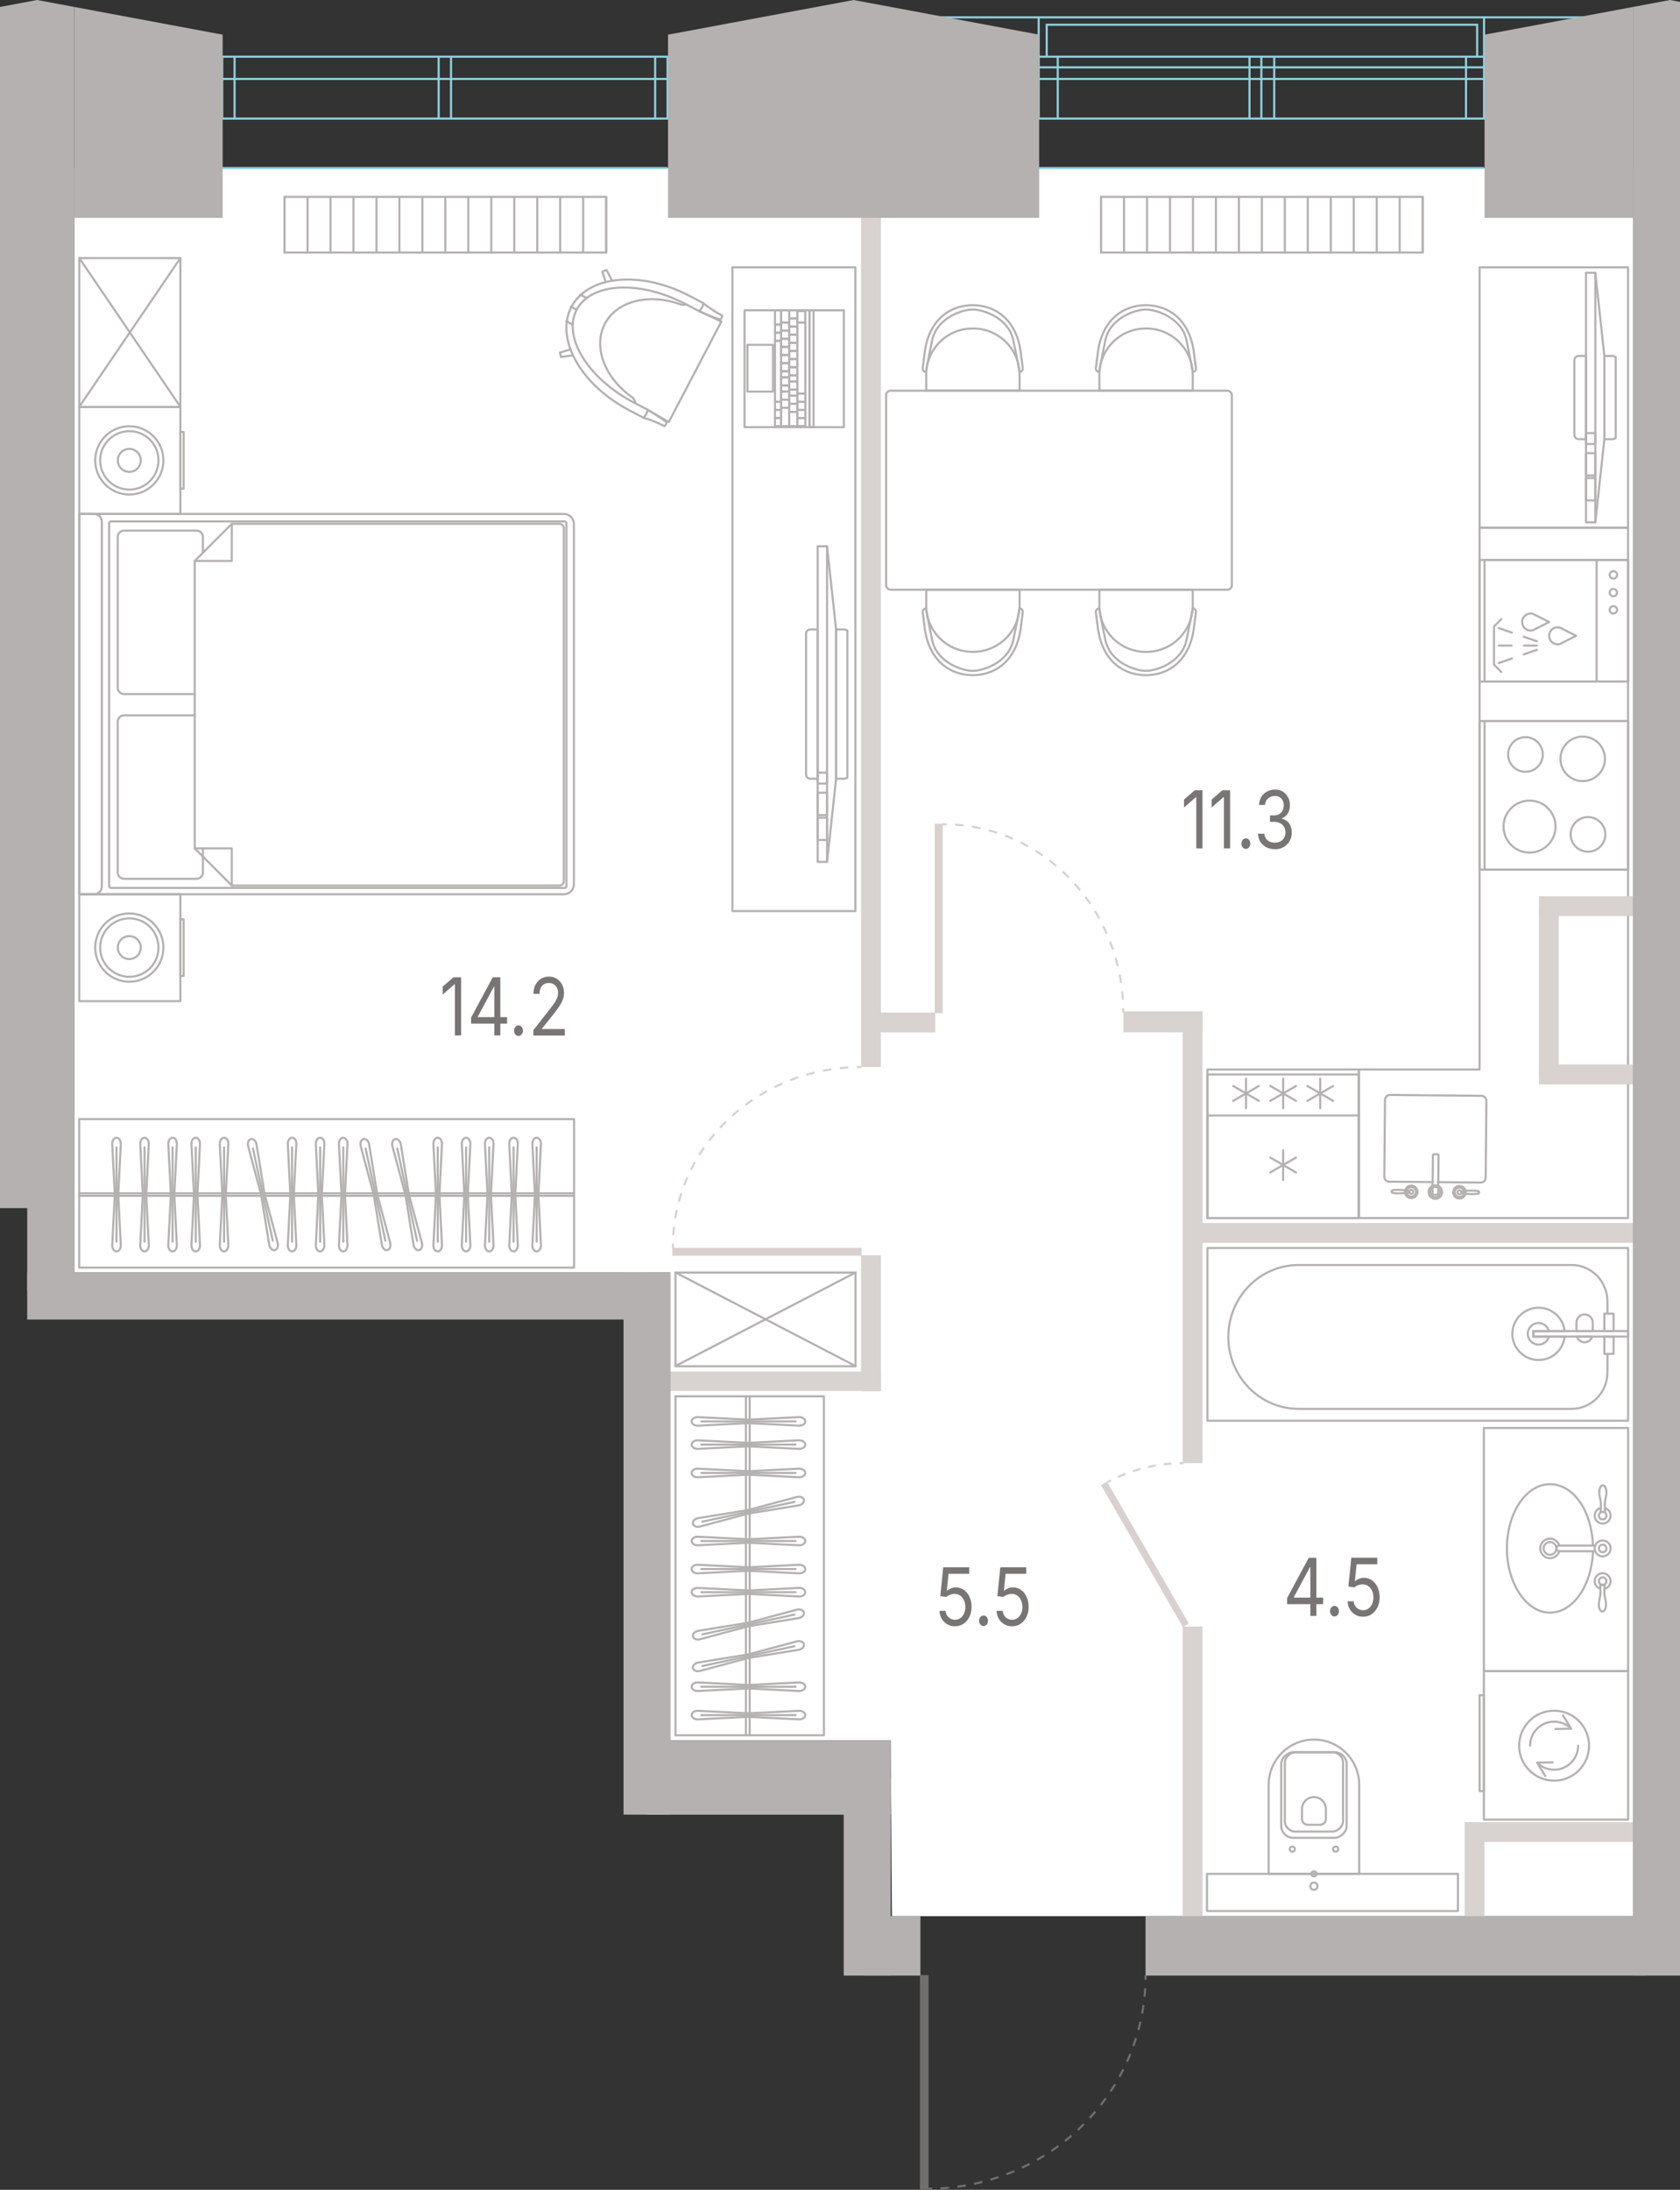 <?xml version="1.0" encoding="UTF-8"?>
<svg id="Layer_1" xmlns="http://www.w3.org/2000/svg" version="1.1" viewBox="0 0 399.41 520.31">
  <rect x="0" y="0" width="399.41" height="520.31" fill="#333333" stroke="none"/>
  <!-- Generator: Adobe Illustrator 29.8.1, SVG Export Plug-In . SVG Version: 2.1.1 Build 2)  -->
  <polygon id="fl_4" points="212.06 455.29 388.24 455.29 388.24 39.94 17.65 39.94 17.65 302.35 159.29 302.35 159.29 413.53 211.76 413.53 212.06 455.29" fill="#fff"/>
  <g id="R">
    <g>
      <line x1="67.65" y1="60.01" x2="67.65" y2="46.78" fill="none" stroke="#b4b1b0" stroke-miterlimit="10" stroke-width=".5"/>
      <line x1="73.12" y1="60.01" x2="73.12" y2="46.78" fill="none" stroke="#b4b1b0" stroke-miterlimit="10" stroke-width=".5"/>
      <line x1="78.58" y1="60.01" x2="78.58" y2="46.78" fill="none" stroke="#b4b1b0" stroke-miterlimit="10" stroke-width=".5"/>
      <line x1="84.04" y1="60.01" x2="84.04" y2="46.78" fill="none" stroke="#b4b1b0" stroke-miterlimit="10" stroke-width=".5"/>
      <line x1="89.5" y1="60.01" x2="89.5" y2="46.78" fill="none" stroke="#b4b1b0" stroke-miterlimit="10" stroke-width=".5"/>
      <line x1="94.96" y1="60.01" x2="94.96" y2="46.78" fill="none" stroke="#b4b1b0" stroke-miterlimit="10" stroke-width=".5"/>
      <line x1="100.42" y1="60.01" x2="100.42" y2="46.78" fill="none" stroke="#b4b1b0" stroke-miterlimit="10" stroke-width=".5"/>
      <line x1="105.88" y1="60.01" x2="105.88" y2="46.78" fill="none" stroke="#b4b1b0" stroke-miterlimit="10" stroke-width=".5"/>
      <line x1="111.34" y1="60.01" x2="111.34" y2="46.78" fill="none" stroke="#b4b1b0" stroke-miterlimit="10" stroke-width=".5"/>
      <line x1="116.8" y1="60.01" x2="116.8" y2="46.78" fill="none" stroke="#b4b1b0" stroke-miterlimit="10" stroke-width=".5"/>
      <line x1="122.27" y1="60.01" x2="122.27" y2="46.78" fill="none" stroke="#b4b1b0" stroke-miterlimit="10" stroke-width=".5"/>
      <line x1="127.73" y1="60.01" x2="127.73" y2="46.78" fill="none" stroke="#b4b1b0" stroke-miterlimit="10" stroke-width=".5"/>
      <line x1="133.19" y1="60.01" x2="133.19" y2="46.78" fill="none" stroke="#b4b1b0" stroke-miterlimit="10" stroke-width=".5"/>
      <line x1="138.65" y1="60.01" x2="138.65" y2="46.78" fill="none" stroke="#b4b1b0" stroke-miterlimit="10" stroke-width=".5"/>
      <line x1="144.11" y1="60.01" x2="144.11" y2="46.78" fill="none" stroke="#b4b1b0" stroke-miterlimit="10" stroke-width=".5"/>
      <rect x="67.65" y="46.78" width="76.46" height="13.23" fill="none" stroke="#b4b1b0" stroke-miterlimit="10" stroke-width=".5"/>
    </g>
    <g>
      <line x1="261.77" y1="60.01" x2="261.77" y2="46.78" fill="none" stroke="#b4b1b0" stroke-miterlimit="10" stroke-width=".5"/>
      <line x1="267.23" y1="60.01" x2="267.23" y2="46.78" fill="none" stroke="#b4b1b0" stroke-miterlimit="10" stroke-width=".5"/>
      <line x1="272.7" y1="60.01" x2="272.7" y2="46.78" fill="none" stroke="#b4b1b0" stroke-miterlimit="10" stroke-width=".5"/>
      <line x1="278.16" y1="60.01" x2="278.16" y2="46.78" fill="none" stroke="#b4b1b0" stroke-miterlimit="10" stroke-width=".5"/>
      <line x1="283.62" y1="60.01" x2="283.62" y2="46.78" fill="none" stroke="#b4b1b0" stroke-miterlimit="10" stroke-width=".5"/>
      <line x1="289.08" y1="60.01" x2="289.08" y2="46.78" fill="none" stroke="#b4b1b0" stroke-miterlimit="10" stroke-width=".5"/>
      <line x1="294.54" y1="60.01" x2="294.54" y2="46.78" fill="none" stroke="#b4b1b0" stroke-miterlimit="10" stroke-width=".5"/>
      <line x1="300" y1="60.01" x2="300" y2="46.78" fill="none" stroke="#b4b1b0" stroke-miterlimit="10" stroke-width=".5"/>
      <line x1="305.46" y1="60.01" x2="305.46" y2="46.78" fill="none" stroke="#b4b1b0" stroke-miterlimit="10" stroke-width=".5"/>
      <line x1="310.92" y1="60.01" x2="310.92" y2="46.78" fill="none" stroke="#b4b1b0" stroke-miterlimit="10" stroke-width=".5"/>
      <line x1="316.39" y1="60.01" x2="316.39" y2="46.78" fill="none" stroke="#b4b1b0" stroke-miterlimit="10" stroke-width=".5"/>
      <line x1="321.85" y1="60.01" x2="321.85" y2="46.78" fill="none" stroke="#b4b1b0" stroke-miterlimit="10" stroke-width=".5"/>
      <line x1="327.31" y1="60.01" x2="327.31" y2="46.78" fill="none" stroke="#b4b1b0" stroke-miterlimit="10" stroke-width=".5"/>
      <line x1="332.77" y1="60.01" x2="332.77" y2="46.78" fill="none" stroke="#b4b1b0" stroke-miterlimit="10" stroke-width=".5"/>
      <line x1="338.23" y1="60.01" x2="338.23" y2="46.78" fill="none" stroke="#b4b1b0" stroke-miterlimit="10" stroke-width=".5"/>
      <rect x="261.77" y="46.78" width="76.46" height="13.23" fill="none" stroke="#b4b1b0" stroke-miterlimit="10" stroke-width=".5"/>
    </g>
  </g>
  <g id="doors">
    <g>
      <g>
        <path d="M267.06,240.59c0-.33,0-.67-.01-1" fill="none" stroke="#d8d1cf" stroke-miterlimit="10" stroke-width=".5"/>
        <path d="M266.96,237.56c-1.45-22.69-19.04-40.76-40.85-41.66" fill="none" stroke="#d8d1cf" stroke-dasharray="2.03 2.03" stroke-miterlimit="10" stroke-width=".5"/>
        <path d="M225.09,195.87c-.19,0-.37,0-.56,0h-.44" fill="none" stroke="#d8d1cf" stroke-miterlimit="10" stroke-width=".5"/>
      </g>
      <rect x="222.35" y="195.86" width="1.63" height="44.73" transform="translate(446.34 436.45) rotate(180)" fill="#d8d1cf" stroke="#d8d1cf" stroke-miterlimit="10" stroke-width=".25"/>
    </g>
    <g>
      <g>
        <path d="M204.71,253.53c-.33,0-.67,0-1,.01" fill="none" stroke="#d8d1cf" stroke-miterlimit="10" stroke-width=".5"/>
        <path d="M201.68,253.63c-22.69,1.45-40.76,19.04-41.66,40.85" fill="none" stroke="#d8d1cf" stroke-dasharray="2.03 2.03" stroke-miterlimit="10" stroke-width=".5"/>
        <path d="M159.98,295.5c0,.19,0,.37,0,.56v.44" fill="none" stroke="#d8d1cf" stroke-miterlimit="10" stroke-width=".5"/>
      </g>
      <rect x="181.53" y="275.06" width="1.63" height="44.73" transform="translate(479.76 115.08) rotate(90)" fill="#d8d1cf" stroke="#d8d1cf" stroke-miterlimit="10" stroke-width=".25"/>
    </g>
    <g>
      <g>
        <path d="M281.41,347.65c-.33,0-.67,0-1,.01" fill="none" stroke="#d8d1cf" stroke-miterlimit="10" stroke-width=".5"/>
        <path d="M278.54,347.75c-4.66.34-9.19,1.51-13.58,3.56" fill="none" stroke="#d8d1cf" stroke-dasharray="1.88 1.88" stroke-miterlimit="10" stroke-width=".5"/>
        <path d="M264.12,351.71c-.3.15-.59.3-.89.45" fill="none" stroke="#d8d1cf" stroke-miterlimit="10" stroke-width=".5"/>
      </g>
      <rect x="271.49" y="349.98" width="1.4" height="38.68" transform="translate(692.58 553.06) rotate(150)" fill="#d8d1cf" stroke="#d8d1cf" stroke-miterlimit="10" stroke-width=".25"/>
    </g>
    <g>
      <g>
        <path d="M272.35,469.41c0,.33,0,.67,0,1" fill="none" stroke="#706f6e" stroke-miterlimit="10" stroke-width=".5"/>
        <path d="M272.26,472.42c-1.55,25.86-22.99,46.51-49.63,47.59" fill="none" stroke="#706f6e" stroke-dasharray="2.01 2.01" stroke-miterlimit="10" stroke-width=".5"/>
        <path d="M221.62,520.04c-.33,0-.67.01-1,.01" fill="none" stroke="#706f6e" stroke-miterlimit="10" stroke-width=".5"/>
      </g>
      <rect x="218.82" y="469.41" width="1.8" height="50.64" transform="translate(439.45 989.47) rotate(180)" fill="#706f6e" stroke="#706f6e" stroke-miterlimit="10" stroke-width=".25"/>
    </g>
  </g>
  <g id="furniture">
    <g>
      <rect x="287.06" y="296.53" width="100.01" height="41.05" fill="none" stroke="#b4b1b0" stroke-linecap="round" stroke-linejoin="round" stroke-width=".5"/>
      <g>
        <path d="M382.16,312.07v-2.81c0-4.8-3.8-8.69-8.5-8.69h-64.92c-9.23,0-16.71,7.65-16.71,17.09h0c0,9.44,7.48,17.09,16.71,17.09h64.92c4.69,0,8.5-3.89,8.5-8.69v-4.36" fill="none" stroke="#b4b1b0" stroke-linecap="round" stroke-linejoin="round" stroke-width=".5"/>
        <rect x="364.54" y="316.27" width="22.52" height="1.3" transform="translate(751.6 633.84) rotate(180)" fill="none" stroke="#b4b1b0" stroke-linecap="round" stroke-linejoin="round" stroke-width=".5"/>
        <g>
          <rect x="381.43" y="312.14" width="2.19" height="4.12" fill="none" stroke="#b4b1b0" stroke-linecap="round" stroke-linejoin="round" stroke-width=".5"/>
          <rect x="381.43" y="317.57" width="2.19" height="4.12" fill="none" stroke="#b4b1b0" stroke-linecap="round" stroke-linejoin="round" stroke-width=".5"/>
        </g>
        <g>
          <path d="M374.9,317.57c.24.78.95,1.36,1.82,1.36s1.58-.58,1.82-1.36h-3.64Z" fill="none" stroke="#b4b1b0" stroke-linecap="round" stroke-linejoin="round" stroke-width=".5"/>
          <path d="M374.79,314.24v2.03h3.87v-2.03c0-1.06-.87-1.92-1.93-1.92s-1.93.86-1.93,1.92Z" fill="none" stroke="#b4b1b0" stroke-linecap="round" stroke-linejoin="round" stroke-width=".5"/>
        </g>
        <path d="M359.55,316.92c0,3.43,2.8,6.22,6.25,6.22,3.23,0,5.85-2.44,6.18-5.56h-7.44v-1.3h7.44c-.33-3.12-2.96-5.56-6.18-5.56-3.45,0-6.25,2.78-6.25,6.22Z" fill="none" stroke="#b4b1b0" stroke-linecap="round" stroke-linejoin="round" stroke-width=".5"/>
        <path d="M363.22,316.92c0,1.41,1.15,2.56,2.58,2.56,1.19,0,2.15-.82,2.44-1.91h-3.7v-1.3h3.7c-.3-1.09-1.25-1.91-2.44-1.91-1.42,0-2.58,1.15-2.58,2.56Z" fill="none" stroke="#b4b1b0" stroke-linecap="round" stroke-linejoin="round" stroke-width=".5"/>
      </g>
    </g>
    <g>
      <rect x="312.38" y="419.82" width="8.82" height="59.67" transform="translate(766.44 132.86) rotate(90)" fill="none" stroke="#b4b1b0" stroke-linecap="round" stroke-linejoin="round" stroke-width=".5"/>
      <g>
        <path d="M323.15,445.24v-21.14c0-5.95-4.82-10.77-10.77-10.77s-10.77,4.82-10.77,10.77v21.14h21.53Z" fill="none" stroke="#b4b1b0" stroke-linecap="round" stroke-linejoin="round" stroke-width=".5"/>
        <rect x="302.22" y="418.72" width="20.33" height="15.55" rx="2.84" ry="2.84" transform="translate(738.88 114.12) rotate(90)" fill="none" stroke="#b4b1b0" stroke-linecap="round" stroke-linejoin="round" stroke-width=".5"/>
        <rect x="302.96" y="418.84" width="18.85" height="13.84" rx="2.52" ry="2.52" transform="translate(738.14 113.38) rotate(90)" fill="none" stroke="#b4b1b0" stroke-linecap="round" stroke-linejoin="round" stroke-width=".5"/>
        <path d="M315.22,432.18v-2.35c0-1.57-1.27-2.84-2.84-2.84s-2.84,1.27-2.84,2.84v2.35c0,.77.62,1.39,1.39,1.39h2.9c.77,0,1.39-.62,1.39-1.39Z" fill="none" stroke="#b4b1b0" stroke-linecap="round" stroke-linejoin="round" stroke-width=".5"/>
        <circle cx="312.38" cy="448.16" r=".86" fill="none" stroke="#b4b1b0" stroke-linecap="round" stroke-linejoin="round" stroke-width=".5"/>
        <circle cx="312.38" cy="445.24" r=".61" fill="none" stroke="#b4b1b0" stroke-linecap="round" stroke-linejoin="round" stroke-width=".5"/>
        <circle cx="307.23" cy="439.36" r=".61" fill="none" stroke="#b4b1b0" stroke-linecap="round" stroke-linejoin="round" stroke-width=".5"/>
        <circle cx="317.54" cy="439.36" r=".61" fill="none" stroke="#b4b1b0" stroke-linecap="round" stroke-linejoin="round" stroke-width=".5"/>
      </g>
    </g>
    <g>
      <circle cx="381.02" cy="367.91" r="1.89" fill="none" stroke="#b4b1b0" stroke-linecap="round" stroke-linejoin="round" stroke-width=".5"/>
      <path d="M370.72,368.58c-.29.96-1.18,1.65-2.22,1.65-1.28,0-2.32-1.04-2.32-2.32s1.04-2.32,2.32-2.32c1.05,0,1.94.7,2.22,1.65" fill="none" stroke="#b4b1b0" stroke-linecap="round" stroke-linejoin="round" stroke-width=".5"/>
      <path d="M379.13,368.58h-8.42c-.37,0-.67-.3-.67-.67h0c0-.37.3-.67.67-.67h8.55" fill="none" stroke="#b4b1b0" stroke-linecap="round" stroke-linejoin="round" stroke-width=".5"/>
      <circle cx="381.02" cy="367.91" r=".9" fill="none" stroke="#b4b1b0" stroke-linecap="round" stroke-linejoin="round" stroke-width=".5"/>
      <g>
        <circle cx="381.02" cy="360.13" r=".9" fill="none" stroke="#b4b1b0" stroke-linecap="round" stroke-linejoin="round" stroke-width=".5"/>
        <path d="M381.09,352.92c.49,0,.83.75.83,1.7s-.39,1.78-.39,2.88c0,.65.08,1.73.08,1.73h-1.08s.08-1.07.08-1.73c0-1.1-.39-1.94-.39-2.88s.33-1.7.83-1.7h.04Z" fill="none" stroke="#b4b1b0" stroke-linecap="round" stroke-linejoin="round" stroke-width=".5"/>
        <path d="M381.55,358.31c.78.23,1.36.96,1.36,1.81,0,1.04-.85,1.89-1.89,1.89s-1.89-.85-1.89-1.89c0-.89.62-1.64,1.45-1.84" fill="none" stroke="#b4b1b0" stroke-linecap="round" stroke-linejoin="round" stroke-width=".5"/>
        <circle cx="381.02" cy="375.69" r=".9" fill="none" stroke="#b4b1b0" stroke-linecap="round" stroke-linejoin="round" stroke-width=".5"/>
        <path d="M380.95,382.89c-.49,0-.83-.75-.83-1.7,0-.94.39-1.78.39-2.88,0-.65-.08-1.73-.08-1.73h1.08s-.08,1.07-.08,1.73c0,1.1.39,1.94.39,2.88s-.33,1.7-.83,1.7h-.04Z" fill="none" stroke="#b4b1b0" stroke-linecap="round" stroke-linejoin="round" stroke-width=".5"/>
        <path d="M380.48,377.5c-.78-.23-1.36-.96-1.36-1.81,0-1.04.85-1.89,1.89-1.89,1.04,0,1.89.85,1.89,1.89,0,.89-.62,1.64-1.45,1.84" fill="none" stroke="#b4b1b0" stroke-linecap="round" stroke-linejoin="round" stroke-width=".5"/>
      </g>
      <circle cx="368.49" cy="367.91" r="1.52" fill="none" stroke="#b4b1b0" stroke-linecap="round" stroke-linejoin="round" stroke-width=".5"/>
      <path d="M378.71,368.58c-.24,8.12-4.72,14.59-10.22,14.59s-10.23-6.83-10.23-15.26,4.58-15.26,10.23-15.26,9.98,6.47,10.22,14.59" fill="none" stroke="#b4b1b0" stroke-linecap="round" stroke-linejoin="round" stroke-width=".5"/>
    </g>
    <g>
      <rect x="160.59" y="302.35" width="42.81" height="22.27" transform="translate(363.99 626.98) rotate(180)" fill="none" stroke="#b4b1b0" stroke-linecap="round" stroke-linejoin="round" stroke-width=".5"/>
      <line x1="160.59" y1="324.58" x2="203.4" y2="302.35" fill="none" stroke="#b4b1b0" stroke-linecap="round" stroke-linejoin="round" stroke-width=".5"/>
      <line x1="160.59" y1="302.35" x2="203.4" y2="324.58" fill="none" stroke="#b4b1b0" stroke-linecap="round" stroke-linejoin="round" stroke-width=".5"/>
    </g>
    <g>
      <rect x="352.79" y="397.06" width="34.28" height="35.29" fill="none" stroke="#b4b1b0" stroke-linecap="round" stroke-linejoin="round" stroke-width=".5"/>
      <circle cx="369.48" cy="414.78" r="8.31" fill="none" stroke="#b4b1b0" stroke-linecap="round" stroke-linejoin="round" stroke-width=".5"/>
      <rect x="351.77" y="402.78" width="1.02" height="22.82" fill="none" stroke="#b4b1b0" stroke-linecap="round" stroke-linejoin="round" stroke-width=".5"/>
      <path d="M365.44,418.82c1.07,1.07,2.52,1.67,4.04,1.67,3.16,0,5.71-2.56,5.71-5.71" fill="none" stroke="#b4b1b0" stroke-linecap="round" stroke-linejoin="round" stroke-width=".5"/>
      <polyline points="369.15 418.73 365.44 418.82 367.37 421.99" fill="none" stroke="#b4b1b0" stroke-linecap="round" stroke-linejoin="round" stroke-width=".5"/>
      <path d="M373.52,410.74c-1.08-1.07-2.52-1.67-4.04-1.67-3.16,0-5.71,2.56-5.71,5.71" fill="none" stroke="#b4b1b0" stroke-linecap="round" stroke-linejoin="round" stroke-width=".5"/>
      <polyline points="369.81 410.82 373.52 410.74 371.59 407.57" fill="none" stroke="#b4b1b0" stroke-linecap="round" stroke-linejoin="round" stroke-width=".5"/>
    </g>
    <g>
      <rect x="287.06" y="254.12" width="36" height="35.29" fill="none" stroke="#b4b1b0" stroke-linecap="round" stroke-linejoin="round" stroke-width=".5"/>
      <rect x="287.06" y="255.3" width="36" height="34.12" fill="none" stroke="#b4b1b0" stroke-linecap="round" stroke-linejoin="round" stroke-width=".5"/>
      <g>
        <line x1="305.06" y1="280.35" x2="305.06" y2="273.28" fill="none" stroke="#b4b1b0" stroke-linecap="round" stroke-linejoin="round" stroke-width=".5"/>
        <line x1="308.12" y1="278.58" x2="302" y2="275.04" fill="none" stroke="#b4b1b0" stroke-linecap="round" stroke-linejoin="round" stroke-width=".5"/>
        <line x1="308.12" y1="275.04" x2="302" y2="278.58" fill="none" stroke="#b4b1b0" stroke-linecap="round" stroke-linejoin="round" stroke-width=".5"/>
      </g>
      <g>
        <g>
          <line x1="313.88" y1="263.34" x2="313.88" y2="256.27" fill="none" stroke="#b4b1b0" stroke-linecap="round" stroke-linejoin="round" stroke-width=".5"/>
          <line x1="316.95" y1="261.57" x2="310.82" y2="258.03" fill="none" stroke="#b4b1b0" stroke-linecap="round" stroke-linejoin="round" stroke-width=".5"/>
          <line x1="316.95" y1="258.03" x2="310.82" y2="261.57" fill="none" stroke="#b4b1b0" stroke-linecap="round" stroke-linejoin="round" stroke-width=".5"/>
        </g>
        <g>
          <line x1="305.06" y1="263.34" x2="305.06" y2="256.27" fill="none" stroke="#b4b1b0" stroke-linecap="round" stroke-linejoin="round" stroke-width=".5"/>
          <line x1="308.12" y1="261.57" x2="302" y2="258.03" fill="none" stroke="#b4b1b0" stroke-linecap="round" stroke-linejoin="round" stroke-width=".5"/>
          <line x1="308.12" y1="258.03" x2="302" y2="261.57" fill="none" stroke="#b4b1b0" stroke-linecap="round" stroke-linejoin="round" stroke-width=".5"/>
        </g>
        <g>
          <line x1="296.23" y1="263.34" x2="296.23" y2="256.27" fill="none" stroke="#b4b1b0" stroke-linecap="round" stroke-linejoin="round" stroke-width=".5"/>
          <line x1="299.29" y1="261.57" x2="293.17" y2="258.03" fill="none" stroke="#b4b1b0" stroke-linecap="round" stroke-linejoin="round" stroke-width=".5"/>
          <line x1="299.29" y1="258.03" x2="293.17" y2="261.57" fill="none" stroke="#b4b1b0" stroke-linecap="round" stroke-linejoin="round" stroke-width=".5"/>
        </g>
      </g>
      <rect x="287.06" y="265.04" width="36" height="24.37" fill="none" stroke="#b4b1b0" stroke-linecap="round" stroke-linejoin="round" stroke-width=".5"/>
    </g>
    <g>
      <g>
        <rect x="351.76" y="171.33" width="35.3" height="35.29" transform="translate(558.39 -180.43) rotate(90)" fill="none" stroke="#b4b1b0" stroke-linecap="round" stroke-linejoin="round" stroke-width=".5"/>
        <rect x="352.35" y="171.92" width="35.3" height="34.12" transform="translate(558.98 -181.02) rotate(90)" fill="none" stroke="#b4b1b0" stroke-linecap="round" stroke-linejoin="round" stroke-width=".5"/>
      </g>
      <path d="M377.54,194.14c-2.27,0-4.12,1.84-4.12,4.12s1.84,4.11,4.12,4.11,4.12-1.84,4.12-4.11-1.84-4.12-4.12-4.12" fill="none" stroke="#b4b1b0" stroke-linecap="round" stroke-linejoin="round" stroke-width=".5"/>
      <path d="M362.67,175.15c-2.27,0-4.12,1.84-4.12,4.12,0,2.27,1.84,4.11,4.12,4.11s4.12-1.84,4.12-4.11-1.84-4.12-4.12-4.12" fill="none" stroke="#b4b1b0" stroke-linecap="round" stroke-linejoin="round" stroke-width=".5"/>
      <path d="M376.28,175.01c-2.92,0-5.29,2.37-5.29,5.29,0,2.92,2.37,5.29,5.29,5.29s5.29-2.37,5.29-5.29c0-2.92-2.37-5.29-5.29-5.29" fill="none" stroke="#b4b1b0" stroke-linecap="round" stroke-linejoin="round" stroke-width=".5"/>
      <path d="M363.64,190.22c-3.41,0-6.18,2.77-6.18,6.18s2.77,6.18,6.18,6.18,6.18-2.77,6.18-6.18-2.77-6.18-6.18-6.18" fill="none" stroke="#b4b1b0" stroke-linecap="round" stroke-linejoin="round" stroke-width=".5"/>
    </g>
    <g>
      <rect x="351.76" y="63.53" width="35.29" height="61.86" transform="translate(738.82 188.92) rotate(-180)" fill="none" stroke="#b4b1b0" stroke-linecap="round" stroke-linejoin="round" stroke-width=".5"/>
      <g>
        <polygon points="381.43 104.35 379.28 124.11 377.06 124.11 377.06 64.82 379.28 64.82 381.43 84.57 381.43 104.35" fill="none" stroke="#b4b1b0" stroke-linecap="round" stroke-linejoin="round" stroke-width=".5"/>
        <line x1="379.28" y1="124.11" x2="379.28" y2="64.82" fill="none" stroke="#b4b1b0" stroke-linecap="round" stroke-linejoin="round" stroke-width=".5"/>
        <rect x="377.06" y="113.59" width="2.23" height="5.3" rx=".14" ry=".14" transform="translate(756.34 232.48) rotate(180)" fill="none" stroke="#b4b1b0" stroke-linecap="round" stroke-linejoin="round" stroke-width=".5"/>
        <rect x="377.06" y="107.68" width="2.23" height="5.3" rx=".14" ry=".14" transform="translate(756.34 220.66) rotate(180)" fill="none" stroke="#b4b1b0" stroke-linecap="round" stroke-linejoin="round" stroke-width=".5"/>
        <rect x="377.06" y="102.89" width="2.23" height="2.59" rx=".1" ry=".1" transform="translate(756.34 208.38) rotate(180)" fill="none" stroke="#b4b1b0" stroke-linecap="round" stroke-linejoin="round" stroke-width=".5"/>
        <path d="M377.06,84.57h-1.76c-.55,0-1,.45-1,1v17.77c0,.55.45,1,1,1h1.76s0-19.77,0-19.77Z" fill="none" stroke="#b4b1b0" stroke-linecap="round" stroke-linejoin="round" stroke-width=".5"/>
        <polygon points="381.43 104.35 383.51 104.35 384.12 104.1 384.12 84.82 383.51 84.57 381.43 84.57 381.43 104.35" fill="none" stroke="#b4b1b0" stroke-linecap="round" stroke-linejoin="round" stroke-width=".5"/>
      </g>
    </g>
    <g>
      <rect x="210.67" y="92.83" width="82.19" height="47.29" rx="1.05" ry="1.05" fill="none" stroke="#b4b1b0" stroke-linecap="round" stroke-linejoin="round" stroke-width=".5"/>
      <g>
        <path d="M242.39,88.39s.31.02.57-.28c.26-.3.21-.57.21-.57l-.39-2.94c-.65-7.39-4.95-12-11.52-12.09h0c-6.57.09-10.87,4.7-11.52,12.09l-.39,2.93s-.04.27.22.57c.26.3.57.28.57.28" fill="none" stroke="#b4b1b0" stroke-linecap="round" stroke-linejoin="round" stroke-width=".5"/>
        <path d="M242.32,88.05s-.3-1.86-1.42-7.21-7.18-7.3-9.64-7.3h0c-2.46,0-8.52,1.95-9.64,7.3-1.12,5.34-1.42,7.21-1.42,7.21" fill="none" stroke="#b4b1b0" stroke-linecap="round" stroke-linejoin="round" stroke-width=".5"/>
        <path d="M220.2,89.1v.34s0,0,0,0v3.37s22.2,0,22.2,0v-1.08s0-2.3,0-2.3v-.35c0-6.09-4.94-11.03-11.03-11.03h-.15c-6.09,0-11.03,4.94-11.03,11.03Z" fill="none" stroke="#b4b1b0" stroke-linecap="round" stroke-linejoin="round" stroke-width=".5"/>
      </g>
      <g>
        <path d="M283.56,88.39s.31.02.57-.28c.26-.3.21-.57.21-.57l-.39-2.94c-.65-7.39-4.95-12-11.52-12.09h0c-6.57.09-10.87,4.7-11.52,12.09l-.39,2.93s-.04.27.22.57c.26.3.57.28.57.28" fill="none" stroke="#b4b1b0" stroke-linecap="round" stroke-linejoin="round" stroke-width=".5"/>
        <path d="M283.5,88.05s-.3-1.86-1.42-7.21c-1.12-5.34-7.18-7.3-9.64-7.3h0c-2.46,0-8.52,1.95-9.64,7.3-1.12,5.34-1.42,7.21-1.42,7.21" fill="none" stroke="#b4b1b0" stroke-linecap="round" stroke-linejoin="round" stroke-width=".5"/>
        <path d="M261.37,89.1v.34s0,0,0,0v3.37s22.2,0,22.2,0v-1.08s0-2.3,0-2.3v-.35c0-6.09-4.94-11.03-11.03-11.03h-.15c-6.09,0-11.03,4.94-11.03,11.03Z" fill="none" stroke="#b4b1b0" stroke-linecap="round" stroke-linejoin="round" stroke-width=".5"/>
      </g>
      <g>
        <path d="M242.39,144.55s.31-.02.57.28c.26.3.21.57.21.57l-.39,2.94c-.65,7.39-4.95,12-11.52,12.09h0c-6.57-.09-10.87-4.7-11.52-12.09l-.39-2.93s-.04-.27.22-.57c.26-.3.57-.28.57-.28" fill="none" stroke="#b4b1b0" stroke-linecap="round" stroke-linejoin="round" stroke-width=".5"/>
        <path d="M242.32,144.89s-.3,1.86-1.42,7.21-7.18,7.3-9.64,7.3h0c-2.46,0-8.52-1.95-9.64-7.3-1.12-5.34-1.42-7.21-1.42-7.21" fill="none" stroke="#b4b1b0" stroke-linecap="round" stroke-linejoin="round" stroke-width=".5"/>
        <path d="M220.2,143.84v-.34s0,0,0,0v-3.37h22.2v3.37s0,.35,0,.35c0,6.09-4.94,11.03-11.03,11.03h-.15c-6.09,0-11.03-4.94-11.03-11.03Z" fill="none" stroke="#b4b1b0" stroke-linecap="round" stroke-linejoin="round" stroke-width=".5"/>
      </g>
      <g>
        <path d="M283.56,144.55s.31-.02.57.28c.26.3.21.57.21.57l-.39,2.94c-.65,7.39-4.95,12-11.52,12.09h0c-6.57-.09-10.87-4.7-11.52-12.09l-.39-2.93s-.04-.27.22-.57c.26-.3.57-.28.57-.28" fill="none" stroke="#b4b1b0" stroke-linecap="round" stroke-linejoin="round" stroke-width=".5"/>
        <path d="M283.5,144.89s-.3,1.86-1.42,7.21c-1.12,5.34-7.18,7.3-9.64,7.3h0c-2.46,0-8.52-1.95-9.64-7.3-1.12-5.34-1.42-7.21-1.42-7.21" fill="none" stroke="#b4b1b0" stroke-linecap="round" stroke-linejoin="round" stroke-width=".5"/>
        <path d="M261.37,143.84v-.34s0,0,0,0v-3.37h22.2v1.08s0,2.3,0,2.3v.35c0,6.09-4.94,11.03-11.03,11.03h-.15c-6.09,0-11.03-4.94-11.03-11.03Z" fill="none" stroke="#b4b1b0" stroke-linecap="round" stroke-linejoin="round" stroke-width=".5"/>
      </g>
    </g>
    <g>
      <path d="M18.85,122.11h115.18c1.33,0,2.41,1.08,2.41,2.41v85.55c0,1.33-1.08,2.41-2.41,2.41H18.85v-90.37Z" fill="none" stroke="#b4b1b0" stroke-linecap="round" stroke-linejoin="round" stroke-width=".5"/>
      <rect x="25.93" y="123.89" width="108.73" height="87.09" rx=".45" ry=".45" transform="translate(160.6 334.87) rotate(-180)" fill="none" stroke="#b4b1b0" stroke-linecap="round" stroke-linejoin="round" stroke-width=".5"/>
      <path d="M55.11,124.46h77.92c.56,0,1.02.46,1.02,1.02v83.9c0,.56-.46,1.02-1.02,1.02H55.11s-8.81-8.82-8.81-8.82v-68.3s8.81-8.82,8.81-8.82Z" fill="none" stroke="#b4b1b0" stroke-linecap="round" stroke-linejoin="round" stroke-width=".5"/>
      <g>
        <rect x="18.85" y="96.72" width="24.03" height="25.4" transform="translate(61.73 218.83) rotate(-180)" fill="none" stroke="#b4b1b0" stroke-linecap="round" stroke-linejoin="round" stroke-width=".5"/>
        <rect x="42.88" y="102.65" width=".77" height="13.47" transform="translate(86.53 218.77) rotate(-180)" fill="none" stroke="#b4b1b0" stroke-linecap="round" stroke-linejoin="round" stroke-width=".5"/>
        <path d="M22.64,109.39c0-4.48,3.63-8.11,8.11-8.11,4.47,0,8.1,3.63,8.1,8.11s-3.63,8.11-8.1,8.11-8.11-3.63-8.11-8.11" fill="none" stroke="#b4b1b0" stroke-linecap="round" stroke-linejoin="round" stroke-width=".5"/>
        <path d="M23.81,109.39c0-3.83,3.1-6.94,6.94-6.94s6.93,3.11,6.93,6.94-3.1,6.94-6.93,6.94c-3.83,0-6.94-3.11-6.94-6.94" fill="none" stroke="#b4b1b0" stroke-linecap="round" stroke-linejoin="round" stroke-width=".5"/>
        <path d="M28.01,109.39c0-1.51,1.23-2.73,2.73-2.73s2.73,1.22,2.73,2.73-1.22,2.73-2.73,2.73c-1.51,0-2.73-1.22-2.73-2.73" fill="none" stroke="#b4b1b0" stroke-linecap="round" stroke-linejoin="round" stroke-width=".5"/>
      </g>
      <g>
        <rect x="18.85" y="212.48" width="24.03" height="25.4" transform="translate(61.73 450.36) rotate(-180)" fill="none" stroke="#b4b1b0" stroke-linecap="round" stroke-linejoin="round" stroke-width=".5"/>
        <rect x="42.88" y="218.41" width=".77" height="13.47" transform="translate(86.53 450.3) rotate(-180)" fill="none" stroke="#b4b1b0" stroke-linecap="round" stroke-linejoin="round" stroke-width=".5"/>
        <path d="M22.64,225.15c0-4.48,3.63-8.11,8.11-8.11s8.1,3.63,8.1,8.11-3.63,8.11-8.1,8.11c-4.48,0-8.11-3.63-8.11-8.11" fill="none" stroke="#b4b1b0" stroke-linecap="round" stroke-linejoin="round" stroke-width=".5"/>
        <path d="M23.81,225.15c0-3.83,3.1-6.94,6.94-6.94s6.93,3.11,6.93,6.94-3.1,6.94-6.93,6.94-6.94-3.11-6.94-6.94" fill="none" stroke="#b4b1b0" stroke-linecap="round" stroke-linejoin="round" stroke-width=".5"/>
        <path d="M28.01,225.15c0-1.51,1.23-2.73,2.73-2.73,1.51,0,2.73,1.22,2.73,2.73s-1.22,2.73-2.73,2.73-2.73-1.22-2.73-2.73" fill="none" stroke="#b4b1b0" stroke-linecap="round" stroke-linejoin="round" stroke-width=".5"/>
      </g>
      <path d="M18.85,122.11h3.49c1.04,0,1.87.84,1.87,1.87v86.63c0,1.03-.84,1.87-1.87,1.87h-3.49v-90.37Z" fill="none" stroke="#b4b1b0" stroke-linecap="round" stroke-linejoin="round" stroke-width=".5"/>
      <polyline points="46.3 133.28 55.11 133.28 55.11 124.46" fill="none" stroke="#b4b1b0" stroke-linecap="round" stroke-linejoin="round" stroke-width=".5"/>
      <polyline points="46.3 201.59 55.11 201.59 55.11 210.41" fill="none" stroke="#b4b1b0" stroke-linecap="round" stroke-linejoin="round" stroke-width=".5"/>
      <path d="M48.24,131.24v-3.65c0-.83-.68-1.51-1.51-1.51h-17.24c-.83,0-1.51.68-1.51,1.51v35.81c0,.83.68,1.51,1.51,1.51h16.81" fill="none" stroke="#b4b1b0" stroke-linecap="round" stroke-linejoin="round" stroke-width=".5"/>
      <path d="M46.3,169.97h-16.81c-.83,0-1.51.68-1.51,1.51v35.81c0,.83.68,1.51,1.51,1.51h17.24c.83,0,1.51-.68,1.51-1.51v-5.7" fill="none" stroke="#b4b1b0" stroke-linecap="round" stroke-linejoin="round" stroke-width=".5"/>
    </g>
    <g>
      <rect x="160.59" y="331.77" width="35.29" height="80.54" fill="none" stroke="#b4b1b0" stroke-linecap="round" stroke-linejoin="round" stroke-width=".5"/>
      <g>
        <g>
          <g>
            <path d="M165.85,399.75l12.11.61,12.06-.61c.78,0,1.42.46,1.42,1.02s-.63,1.02-1.42,1.02l-12.1-.61-12.07.61c-.78,0-1.42-.46-1.42-1.02s.63-1.02,1.42-1.02Z" fill="none" stroke="#b4b1b0" stroke-linecap="round" stroke-linejoin="round" stroke-width=".5"/>
            <line x1="166.73" y1="400.78" x2="189.14" y2="400.78" fill="none" stroke="#b4b1b0" stroke-linecap="round" stroke-linejoin="round" stroke-width=".5"/>
            <line x1="177.96" y1="400.36" x2="177.96" y2="401.19" fill="none" stroke="#b4b1b0" stroke-linecap="round" stroke-linejoin="round" stroke-width=".5"/>
          </g>
          <g>
            <path d="M165.85,365.13l12.11.61,12.06-.61c.78,0,1.42.46,1.42,1.02s-.63,1.02-1.42,1.02l-12.1-.61-12.07.61c-.78,0-1.42-.46-1.42-1.02s.63-1.02,1.42-1.02Z" fill="none" stroke="#b4b1b0" stroke-linecap="round" stroke-linejoin="round" stroke-width=".5"/>
            <line x1="166.73" y1="366.15" x2="189.14" y2="366.15" fill="none" stroke="#b4b1b0" stroke-linecap="round" stroke-linejoin="round" stroke-width=".5"/>
            <line x1="177.96" y1="365.74" x2="177.96" y2="366.57" fill="none" stroke="#b4b1b0" stroke-linecap="round" stroke-linejoin="round" stroke-width=".5"/>
          </g>
          <g>
            <path d="M165.85,371.79l12.11.61,12.06-.61c.78,0,1.42.46,1.42,1.02s-.63,1.02-1.42,1.02l-12.1-.61-12.07.61c-.78,0-1.42-.46-1.42-1.02s.63-1.02,1.42-1.02Z" fill="none" stroke="#b4b1b0" stroke-linecap="round" stroke-linejoin="round" stroke-width=".5"/>
            <line x1="166.73" y1="372.81" x2="189.14" y2="372.81" fill="none" stroke="#b4b1b0" stroke-linecap="round" stroke-linejoin="round" stroke-width=".5"/>
            <line x1="177.96" y1="372.4" x2="177.96" y2="373.23" fill="none" stroke="#b4b1b0" stroke-linecap="round" stroke-linejoin="round" stroke-width=".5"/>
          </g>
          <g>
            <path d="M165.85,377.29l12.11.61,12.06-.61c.78,0,1.42.46,1.42,1.02s-.63,1.02-1.42,1.02l-12.1-.61-12.07.61c-.78,0-1.42-.46-1.42-1.02s.63-1.02,1.42-1.02Z" fill="none" stroke="#b4b1b0" stroke-linecap="round" stroke-linejoin="round" stroke-width=".5"/>
            <line x1="166.73" y1="378.32" x2="189.14" y2="378.32" fill="none" stroke="#b4b1b0" stroke-linecap="round" stroke-linejoin="round" stroke-width=".5"/>
            <line x1="177.96" y1="377.9" x2="177.96" y2="378.73" fill="none" stroke="#b4b1b0" stroke-linecap="round" stroke-linejoin="round" stroke-width=".5"/>
          </g>
          <g>
            <path d="M165.85,406.49l12.11.61,12.06-.61c.78,0,1.42.46,1.42,1.02s-.63,1.02-1.42,1.02l-12.1-.61-12.07.61c-.78,0-1.42-.46-1.42-1.02s.63-1.02,1.42-1.02Z" fill="none" stroke="#b4b1b0" stroke-linecap="round" stroke-linejoin="round" stroke-width=".5"/>
            <line x1="166.73" y1="407.52" x2="189.14" y2="407.52" fill="none" stroke="#b4b1b0" stroke-linecap="round" stroke-linejoin="round" stroke-width=".5"/>
            <line x1="177.96" y1="407.1" x2="177.96" y2="407.93" fill="none" stroke="#b4b1b0" stroke-linecap="round" stroke-linejoin="round" stroke-width=".5"/>
          </g>
          <g>
            <path d="M165.85,336.71l12.11.61,12.06-.61c.78,0,1.42.46,1.42,1.02s-.63,1.02-1.42,1.02l-12.1-.61-12.07.61c-.78,0-1.42-.46-1.42-1.02s.63-1.02,1.42-1.02Z" fill="none" stroke="#b4b1b0" stroke-linecap="round" stroke-linejoin="round" stroke-width=".5"/>
            <line x1="166.73" y1="337.74" x2="189.14" y2="337.74" fill="none" stroke="#b4b1b0" stroke-linecap="round" stroke-linejoin="round" stroke-width=".5"/>
            <line x1="177.96" y1="337.32" x2="177.96" y2="338.15" fill="none" stroke="#b4b1b0" stroke-linecap="round" stroke-linejoin="round" stroke-width=".5"/>
          </g>
          <g>
            <path d="M165.85,342.22l12.11.61,12.06-.61c.78,0,1.42.46,1.42,1.02s-.63,1.02-1.42,1.02l-12.1-.61-12.07.61c-.78,0-1.42-.46-1.42-1.02s.63-1.02,1.42-1.02Z" fill="none" stroke="#b4b1b0" stroke-linecap="round" stroke-linejoin="round" stroke-width=".5"/>
            <line x1="166.73" y1="343.24" x2="189.14" y2="343.24" fill="none" stroke="#b4b1b0" stroke-linecap="round" stroke-linejoin="round" stroke-width=".5"/>
            <line x1="177.96" y1="342.82" x2="177.96" y2="343.65" fill="none" stroke="#b4b1b0" stroke-linecap="round" stroke-linejoin="round" stroke-width=".5"/>
          </g>
          <g>
            <path d="M165.85,348.96l12.11.61,12.06-.61c.78,0,1.42.46,1.42,1.02s-.63,1.02-1.42,1.02l-12.1-.61-12.07.61c-.78,0-1.42-.46-1.42-1.02s.63-1.02,1.42-1.02Z" fill="none" stroke="#b4b1b0" stroke-linecap="round" stroke-linejoin="round" stroke-width=".5"/>
            <line x1="166.73" y1="349.98" x2="189.14" y2="349.98" fill="none" stroke="#b4b1b0" stroke-linecap="round" stroke-linejoin="round" stroke-width=".5"/>
            <line x1="177.96" y1="349.57" x2="177.96" y2="350.4" fill="none" stroke="#b4b1b0" stroke-linecap="round" stroke-linejoin="round" stroke-width=".5"/>
          </g>
          <g>
            <path d="M165.91,360.73l11.96-1.94,11.66-3.12c.76-.16,1.48.15,1.6.7.12.55-.4,1.13-1.17,1.3l-11.96,1.94-11.66,3.12c-.76.16-1.48-.15-1.6-.7s.4-1.13,1.17-1.3Z" fill="none" stroke="#b4b1b0" stroke-linecap="round" stroke-linejoin="round" stroke-width=".5"/>
            <line x1="166.98" y1="361.55" x2="188.89" y2="356.85" fill="none" stroke="#b4b1b0" stroke-linecap="round" stroke-linejoin="round" stroke-width=".5"/>
            <line x1="177.87" y1="358.79" x2="178.04" y2="359.6" fill="none" stroke="#b4b1b0" stroke-linecap="round" stroke-linejoin="round" stroke-width=".5"/>
          </g>
          <g>
            <path d="M165.91,387.51l11.96-1.94,11.66-3.12c.76-.16,1.48.15,1.6.7s-.4,1.13-1.17,1.3l-11.96,1.94-11.66,3.12c-.76.16-1.48-.15-1.6-.7s.4-1.13,1.17-1.3Z" fill="none" stroke="#b4b1b0" stroke-linecap="round" stroke-linejoin="round" stroke-width=".5"/>
            <line x1="166.98" y1="388.33" x2="188.89" y2="383.63" fill="none" stroke="#b4b1b0" stroke-linecap="round" stroke-linejoin="round" stroke-width=".5"/>
            <line x1="177.87" y1="385.57" x2="178.04" y2="386.38" fill="none" stroke="#b4b1b0" stroke-linecap="round" stroke-linejoin="round" stroke-width=".5"/>
          </g>
          <g>
            <path d="M165.91,395.04l11.96-1.94,11.66-3.12c.76-.16,1.48.15,1.6.7s-.4,1.13-1.17,1.3l-11.96,1.94-11.66,3.12c-.76.16-1.48-.15-1.6-.7s.4-1.13,1.17-1.3Z" fill="none" stroke="#b4b1b0" stroke-linecap="round" stroke-linejoin="round" stroke-width=".5"/>
            <line x1="166.98" y1="395.85" x2="188.89" y2="391.15" fill="none" stroke="#b4b1b0" stroke-linecap="round" stroke-linejoin="round" stroke-width=".5"/>
            <line x1="177.87" y1="393.09" x2="178.04" y2="393.9" fill="none" stroke="#b4b1b0" stroke-linecap="round" stroke-linejoin="round" stroke-width=".5"/>
          </g>
        </g>
        <g>
          <line x1="178.24" y1="412.3" x2="178.24" y2="331.77" fill="none" stroke="#b4b1b0" stroke-linecap="round" stroke-linejoin="round" stroke-width=".5"/>
          <line x1="177.34" y1="331.77" x2="177.34" y2="412.3" fill="none" stroke="#b4b1b0" stroke-linecap="round" stroke-linejoin="round" stroke-width=".5"/>
        </g>
      </g>
    </g>
    <g>
      <rect x="60" y="224.71" width="35.29" height="117.65" transform="translate(-205.88 361.18) rotate(-90)" fill="none" stroke="#b4b1b0" stroke-linecap="round" stroke-linejoin="round" stroke-width=".5"/>
      <g>
        <g>
          <g>
            <path d="M103.04,295.92l.61-12.11-.61-12.06c0-.78.46-1.42,1.02-1.42s1.02.63,1.02,1.42l-.61,12.1.61,12.07c0,.78-.46,1.42-1.02,1.42s-1.02-.63-1.02-1.42Z" fill="none" stroke="#b4b1b0" stroke-linecap="round" stroke-linejoin="round" stroke-width=".5"/>
            <line x1="104.07" y1="295.04" x2="104.07" y2="272.62" fill="none" stroke="#b4b1b0" stroke-linecap="round" stroke-linejoin="round" stroke-width=".5"/>
            <line x1="103.65" y1="283.81" x2="104.48" y2="283.81" fill="none" stroke="#b4b1b0" stroke-linecap="round" stroke-linejoin="round" stroke-width=".5"/>
          </g>
          <g>
            <path d="M68.42,295.92l.61-12.11-.61-12.06c0-.78.46-1.42,1.02-1.42s1.02.63,1.02,1.42l-.61,12.1.61,12.07c0,.78-.46,1.42-1.02,1.42s-1.02-.63-1.02-1.42Z" fill="none" stroke="#b4b1b0" stroke-linecap="round" stroke-linejoin="round" stroke-width=".5"/>
            <line x1="69.44" y1="295.04" x2="69.44" y2="272.62" fill="none" stroke="#b4b1b0" stroke-linecap="round" stroke-linejoin="round" stroke-width=".5"/>
            <line x1="69.03" y1="283.81" x2="69.86" y2="283.81" fill="none" stroke="#b4b1b0" stroke-linecap="round" stroke-linejoin="round" stroke-width=".5"/>
          </g>
          <g>
            <path d="M75.08,295.92l.61-12.11-.61-12.06c0-.78.46-1.42,1.02-1.42s1.02.63,1.02,1.42l-.61,12.1.61,12.07c0,.78-.46,1.42-1.02,1.42s-1.02-.63-1.02-1.42Z" fill="none" stroke="#b4b1b0" stroke-linecap="round" stroke-linejoin="round" stroke-width=".5"/>
            <line x1="76.11" y1="295.04" x2="76.11" y2="272.62" fill="none" stroke="#b4b1b0" stroke-linecap="round" stroke-linejoin="round" stroke-width=".5"/>
            <line x1="75.69" y1="283.81" x2="76.52" y2="283.81" fill="none" stroke="#b4b1b0" stroke-linecap="round" stroke-linejoin="round" stroke-width=".5"/>
          </g>
          <g>
            <path d="M80.58,295.92l.61-12.11-.61-12.06c0-.78.46-1.42,1.02-1.42s1.02.63,1.02,1.42l-.61,12.1.61,12.07c0,.78-.46,1.42-1.02,1.42s-1.02-.63-1.02-1.42Z" fill="none" stroke="#b4b1b0" stroke-linecap="round" stroke-linejoin="round" stroke-width=".5"/>
            <line x1="81.61" y1="295.04" x2="81.61" y2="272.62" fill="none" stroke="#b4b1b0" stroke-linecap="round" stroke-linejoin="round" stroke-width=".5"/>
            <line x1="81.19" y1="283.81" x2="82.02" y2="283.81" fill="none" stroke="#b4b1b0" stroke-linecap="round" stroke-linejoin="round" stroke-width=".5"/>
          </g>
          <g>
            <path d="M109.79,295.92l.61-12.11-.61-12.06c0-.78.46-1.42,1.02-1.42s1.02.63,1.02,1.42l-.61,12.1.61,12.07c0,.78-.46,1.42-1.02,1.42s-1.02-.63-1.02-1.42Z" fill="none" stroke="#b4b1b0" stroke-linecap="round" stroke-linejoin="round" stroke-width=".5"/>
            <line x1="110.81" y1="295.04" x2="110.81" y2="272.62" fill="none" stroke="#b4b1b0" stroke-linecap="round" stroke-linejoin="round" stroke-width=".5"/>
            <line x1="110.4" y1="283.81" x2="111.23" y2="283.81" fill="none" stroke="#b4b1b0" stroke-linecap="round" stroke-linejoin="round" stroke-width=".5"/>
          </g>
          <g>
            <path d="M33.34,295.92l.61-12.11-.61-12.06c0-.78.46-1.42,1.02-1.42s1.02.63,1.02,1.42l-.61,12.1.61,12.07c0,.78-.46,1.42-1.02,1.42s-1.02-.63-1.02-1.42Z" fill="none" stroke="#b4b1b0" stroke-linecap="round" stroke-linejoin="round" stroke-width=".5"/>
            <line x1="34.37" y1="295.04" x2="34.37" y2="272.62" fill="none" stroke="#b4b1b0" stroke-linecap="round" stroke-linejoin="round" stroke-width=".5"/>
            <line x1="33.95" y1="283.81" x2="34.78" y2="283.81" fill="none" stroke="#b4b1b0" stroke-linecap="round" stroke-linejoin="round" stroke-width=".5"/>
          </g>
          <g>
            <path d="M40.01,295.92l.61-12.11-.61-12.06c0-.78.46-1.42,1.02-1.42s1.02.63,1.02,1.42l-.61,12.1.61,12.07c0,.78-.46,1.42-1.02,1.42s-1.02-.63-1.02-1.42Z" fill="none" stroke="#b4b1b0" stroke-linecap="round" stroke-linejoin="round" stroke-width=".5"/>
            <line x1="41.03" y1="295.04" x2="41.03" y2="272.62" fill="none" stroke="#b4b1b0" stroke-linecap="round" stroke-linejoin="round" stroke-width=".5"/>
            <line x1="40.61" y1="283.81" x2="41.44" y2="283.81" fill="none" stroke="#b4b1b0" stroke-linecap="round" stroke-linejoin="round" stroke-width=".5"/>
          </g>
          <g>
            <path d="M26.68,295.92l.61-12.11-.61-12.06c0-.78.46-1.42,1.02-1.42s1.02.63,1.02,1.42l-.61,12.1.61,12.07c0,.78-.46,1.42-1.02,1.42s-1.02-.63-1.02-1.42Z" fill="none" stroke="#b4b1b0" stroke-linecap="round" stroke-linejoin="round" stroke-width=".5"/>
            <line x1="27.7" y1="295.04" x2="27.7" y2="272.62" fill="none" stroke="#b4b1b0" stroke-linecap="round" stroke-linejoin="round" stroke-width=".5"/>
            <line x1="27.29" y1="283.81" x2="28.12" y2="283.81" fill="none" stroke="#b4b1b0" stroke-linecap="round" stroke-linejoin="round" stroke-width=".5"/>
          </g>
          <g>
            <path d="M45.51,295.92l.61-12.11-.61-12.06c0-.78.46-1.42,1.02-1.42s1.02.63,1.02,1.42l-.61,12.1.61,12.07c0,.78-.46,1.42-1.02,1.42s-1.02-.63-1.02-1.42Z" fill="none" stroke="#b4b1b0" stroke-linecap="round" stroke-linejoin="round" stroke-width=".5"/>
            <line x1="46.53" y1="295.04" x2="46.53" y2="272.62" fill="none" stroke="#b4b1b0" stroke-linecap="round" stroke-linejoin="round" stroke-width=".5"/>
            <line x1="46.12" y1="283.81" x2="46.95" y2="283.81" fill="none" stroke="#b4b1b0" stroke-linecap="round" stroke-linejoin="round" stroke-width=".5"/>
          </g>
          <g>
            <path d="M52.25,295.92l.61-12.11-.61-12.06c0-.78.46-1.42,1.02-1.42s1.02.63,1.02,1.42l-.61,12.1.61,12.07c0,.78-.46,1.42-1.02,1.42s-1.02-.63-1.02-1.42Z" fill="none" stroke="#b4b1b0" stroke-linecap="round" stroke-linejoin="round" stroke-width=".5"/>
            <line x1="53.27" y1="295.04" x2="53.27" y2="272.62" fill="none" stroke="#b4b1b0" stroke-linecap="round" stroke-linejoin="round" stroke-width=".5"/>
            <line x1="52.86" y1="283.81" x2="53.69" y2="283.81" fill="none" stroke="#b4b1b0" stroke-linecap="round" stroke-linejoin="round" stroke-width=".5"/>
          </g>
          <g>
            <path d="M115.29,295.92l.61-12.11-.61-12.06c0-.78.46-1.42,1.02-1.42s1.02.63,1.02,1.42l-.61,12.1.61,12.07c0,.78-.46,1.42-1.02,1.42s-1.02-.63-1.02-1.42Z" fill="none" stroke="#b4b1b0" stroke-linecap="round" stroke-linejoin="round" stroke-width=".5"/>
            <line x1="116.31" y1="295.04" x2="116.31" y2="272.62" fill="none" stroke="#b4b1b0" stroke-linecap="round" stroke-linejoin="round" stroke-width=".5"/>
            <line x1="115.9" y1="283.81" x2="116.73" y2="283.81" fill="none" stroke="#b4b1b0" stroke-linecap="round" stroke-linejoin="round" stroke-width=".5"/>
          </g>
          <g>
            <path d="M121.07,295.92l.61-12.11-.61-12.06c0-.78.46-1.42,1.02-1.42s1.02.63,1.02,1.42l-.61,12.1.61,12.07c0,.78-.46,1.42-1.02,1.42s-1.02-.63-1.02-1.42Z" fill="none" stroke="#b4b1b0" stroke-linecap="round" stroke-linejoin="round" stroke-width=".5"/>
            <line x1="122.09" y1="295.04" x2="122.09" y2="272.62" fill="none" stroke="#b4b1b0" stroke-linecap="round" stroke-linejoin="round" stroke-width=".5"/>
            <line x1="121.68" y1="283.81" x2="122.51" y2="283.81" fill="none" stroke="#b4b1b0" stroke-linecap="round" stroke-linejoin="round" stroke-width=".5"/>
          </g>
          <g>
            <path d="M126.57,295.92l.61-12.11-.61-12.06c0-.78.46-1.42,1.02-1.42s1.02.63,1.02,1.42l-.61,12.1.61,12.07c0,.78-.46,1.42-1.02,1.42s-1.02-.63-1.02-1.42Z" fill="none" stroke="#b4b1b0" stroke-linecap="round" stroke-linejoin="round" stroke-width=".5"/>
            <line x1="127.59" y1="295.04" x2="127.59" y2="272.62" fill="none" stroke="#b4b1b0" stroke-linecap="round" stroke-linejoin="round" stroke-width=".5"/>
            <line x1="127.18" y1="283.81" x2="128.01" y2="283.81" fill="none" stroke="#b4b1b0" stroke-linecap="round" stroke-linejoin="round" stroke-width=".5"/>
          </g>
          <g>
            <path d="M64.03,295.86l-1.94-11.96-3.12-11.66c-.16-.76.15-1.48.7-1.6s1.13.4,1.3,1.17l1.94,11.96,3.12,11.66c.16.76-.15,1.48-.7,1.6s-1.13-.4-1.3-1.17Z" fill="none" stroke="#b4b1b0" stroke-linecap="round" stroke-linejoin="round" stroke-width=".5"/>
            <line x1="64.84" y1="294.79" x2="60.14" y2="272.88" fill="none" stroke="#b4b1b0" stroke-linecap="round" stroke-linejoin="round" stroke-width=".5"/>
            <line x1="62.08" y1="283.9" x2="62.9" y2="283.72" fill="none" stroke="#b4b1b0" stroke-linecap="round" stroke-linejoin="round" stroke-width=".5"/>
          </g>
          <g>
            <path d="M90.8,295.86l-1.94-11.96-3.12-11.66c-.16-.76.15-1.48.7-1.6s1.13.4,1.3,1.17l1.94,11.96,3.12,11.66c.16.76-.15,1.48-.7,1.6s-1.13-.4-1.3-1.17Z" fill="none" stroke="#b4b1b0" stroke-linecap="round" stroke-linejoin="round" stroke-width=".5"/>
            <line x1="91.62" y1="294.79" x2="86.92" y2="272.88" fill="none" stroke="#b4b1b0" stroke-linecap="round" stroke-linejoin="round" stroke-width=".5"/>
            <line x1="88.86" y1="283.9" x2="89.67" y2="283.72" fill="none" stroke="#b4b1b0" stroke-linecap="round" stroke-linejoin="round" stroke-width=".5"/>
          </g>
          <g>
            <path d="M98.33,295.86l-1.94-11.96-3.12-11.66c-.16-.76.15-1.48.7-1.6s1.13.4,1.3,1.17l1.94,11.96,3.12,11.66c.16.76-.15,1.48-.7,1.6s-1.13-.4-1.3-1.17Z" fill="none" stroke="#b4b1b0" stroke-linecap="round" stroke-linejoin="round" stroke-width=".5"/>
            <line x1="99.14" y1="294.79" x2="94.45" y2="272.88" fill="none" stroke="#b4b1b0" stroke-linecap="round" stroke-linejoin="round" stroke-width=".5"/>
            <line x1="96.39" y1="283.9" x2="97.2" y2="283.72" fill="none" stroke="#b4b1b0" stroke-linecap="round" stroke-linejoin="round" stroke-width=".5"/>
          </g>
        </g>
        <g>
          <line x1="136.47" y1="283.53" x2="18.82" y2="283.53" fill="none" stroke="#b4b1b0" stroke-linecap="round" stroke-linejoin="round" stroke-width=".5"/>
          <line x1="18.82" y1="284.13" x2="136.47" y2="284.13" fill="none" stroke="#b4b1b0" stroke-linecap="round" stroke-linejoin="round" stroke-width=".5"/>
        </g>
      </g>
    </g>
    <polygon points="387.06 289.41 323.06 289.41 323.06 254.12 351.76 254.12 351.76 125.39 387.06 125.39 387.06 289.41" fill="none" stroke="#b4b1b0" stroke-linecap="round" stroke-linejoin="round" stroke-width=".5"/>
    <g>
      <rect x="177.01" y="73.73" width="15.45" height="27.76" fill="none" stroke="#b4b1b0" stroke-linecap="round" stroke-linejoin="round" stroke-width=".5"/>
      <rect x="192.46" y="73.73" width="8.18" height="27.76" transform="translate(393.09 175.23) rotate(180)" fill="none" stroke="#b4b1b0" stroke-linecap="round" stroke-linejoin="round" stroke-width=".5"/>
      <rect x="192.46" y="73.73" width=".97" height="27.76" transform="translate(385.88 175.23) rotate(180)" fill="none" stroke="#b4b1b0" stroke-linecap="round" stroke-linejoin="round" stroke-width=".5"/>
      <rect x="182.07" y="84.13" width="16.9" height="1.89" transform="translate(105.44 275.59) rotate(-90)" fill="none" stroke="#b4b1b0" stroke-linecap="round" stroke-linejoin="round" stroke-width=".5"/>
      <rect x="189.55" y="93.55" width="1.93" height="1.89" transform="translate(96.02 285.01) rotate(-90)" fill="none" stroke="#b4b1b0" stroke-linecap="round" stroke-linejoin="round" stroke-width=".5"/>
      <rect x="189.55" y="95.48" width="1.93" height="1.89" transform="translate(94.09 286.94) rotate(-90)" fill="none" stroke="#b4b1b0" stroke-linecap="round" stroke-linejoin="round" stroke-width=".5"/>
      <rect x="189.55" y="97.41" width="1.93" height="1.89" transform="translate(92.16 288.87) rotate(-90)" fill="none" stroke="#b4b1b0" stroke-linecap="round" stroke-linejoin="round" stroke-width=".5"/>
      <rect x="189.56" y="99.33" width="1.92" height="1.89" transform="translate(90.24 290.79) rotate(-90)" fill="none" stroke="#b4b1b0" stroke-linecap="round" stroke-linejoin="round" stroke-width=".5"/>
      <rect x="189.15" y="74.32" width="2.72" height="1.89" transform="translate(115.24 265.78) rotate(-90)" fill="none" stroke="#b4b1b0" stroke-linecap="round" stroke-linejoin="round" stroke-width=".5"/>
      <rect x="186.91" y="98.59" width="3.38" height="1.93" transform="translate(89.04 288.16) rotate(-90)" fill="none" stroke="#b4b1b0" stroke-linecap="round" stroke-linejoin="round" stroke-width=".5"/>
      <rect x="184.5" y="98.11" width="4.35" height="1.93" transform="translate(87.59 285.75) rotate(-90)" fill="none" stroke="#b4b1b0" stroke-linecap="round" stroke-linejoin="round" stroke-width=".5"/>
      <rect x="185.7" y="94.97" width="1.93" height="1.93" transform="translate(282.61 -90.73) rotate(90)" fill="none" stroke="#b4b1b0" stroke-linecap="round" stroke-linejoin="round" stroke-width=".5"/>
      <rect x="185.7" y="93.04" width="1.93" height="1.93" transform="translate(92.66 280.68) rotate(-90)" fill="none" stroke="#b4b1b0" stroke-linecap="round" stroke-linejoin="round" stroke-width=".5"/>
      <rect x="185.94" y="91.35" width="1.45" height="1.93" transform="translate(278.99 -94.35) rotate(90)" fill="none" stroke="#b4b1b0" stroke-linecap="round" stroke-linejoin="round" stroke-width=".5"/>
      <rect x="185.7" y="89.66" width="1.93" height="1.93" transform="translate(96.04 277.3) rotate(-90)" fill="none" stroke="#b4b1b0" stroke-linecap="round" stroke-linejoin="round" stroke-width=".5"/>
      <rect x="185.94" y="87.97" width="1.45" height="1.93" transform="translate(275.61 -97.73) rotate(90)" fill="none" stroke="#b4b1b0" stroke-linecap="round" stroke-linejoin="round" stroke-width=".5"/>
      <rect x="185.7" y="86.28" width="1.93" height="1.93" transform="translate(99.42 273.92) rotate(-90)" fill="none" stroke="#b4b1b0" stroke-linecap="round" stroke-linejoin="round" stroke-width=".5"/>
      <rect x="185.7" y="84.35" width="1.93" height="1.93" transform="translate(271.99 -101.35) rotate(90)" fill="none" stroke="#b4b1b0" stroke-linecap="round" stroke-linejoin="round" stroke-width=".5"/>
      <rect x="185.7" y="82.42" width="1.93" height="1.93" transform="translate(103.28 270.06) rotate(-90)" fill="none" stroke="#b4b1b0" stroke-linecap="round" stroke-linejoin="round" stroke-width=".5"/>
      <rect x="185.7" y="80.49" width="1.93" height="1.93" transform="translate(268.13 -105.21) rotate(90)" fill="none" stroke="#b4b1b0" stroke-linecap="round" stroke-linejoin="round" stroke-width=".5"/>
      <rect x="185.7" y="78.56" width="1.93" height="1.93" transform="translate(107.14 266.2) rotate(-90)" fill="none" stroke="#b4b1b0" stroke-linecap="round" stroke-linejoin="round" stroke-width=".5"/>
      <rect x="185.7" y="76.63" width="1.93" height="1.93" transform="translate(264.26 -109.07) rotate(90)" fill="none" stroke="#b4b1b0" stroke-linecap="round" stroke-linejoin="round" stroke-width=".5"/>
      <rect x="185.22" y="74.22" width="2.9" height="1.93" transform="translate(111.49 261.85) rotate(-90)" fill="none" stroke="#b4b1b0" stroke-linecap="round" stroke-linejoin="round" stroke-width=".5"/>
      <rect x="187.64" y="95.94" width="1.93" height="1.93" transform="translate(285.51 -91.7) rotate(90)" fill="none" stroke="#b4b1b0" stroke-linecap="round" stroke-linejoin="round" stroke-width=".5"/>
      <rect x="187.64" y="94.01" width="1.93" height="1.93" transform="translate(93.63 283.58) rotate(-90)" fill="none" stroke="#b4b1b0" stroke-linecap="round" stroke-linejoin="round" stroke-width=".5"/>
      <rect x="187.88" y="92.32" width="1.45" height="1.93" transform="translate(281.89 -95.32) rotate(90)" fill="none" stroke="#b4b1b0" stroke-linecap="round" stroke-linejoin="round" stroke-width=".5"/>
      <rect x="187.64" y="90.63" width="1.93" height="1.93" transform="translate(97 280.2) rotate(-90)" fill="none" stroke="#b4b1b0" stroke-linecap="round" stroke-linejoin="round" stroke-width=".5"/>
      <rect x="187.88" y="88.94" width="1.45" height="1.93" transform="translate(278.51 -98.69) rotate(90)" fill="none" stroke="#b4b1b0" stroke-linecap="round" stroke-linejoin="round" stroke-width=".5"/>
      <rect x="187.63" y="87.25" width="1.93" height="1.93" transform="translate(100.38 276.82) rotate(-90)" fill="none" stroke="#b4b1b0" stroke-linecap="round" stroke-linejoin="round" stroke-width=".5"/>
      <rect x="187.64" y="85.32" width="1.93" height="1.93" transform="translate(274.89 -102.32) rotate(90)" fill="none" stroke="#b4b1b0" stroke-linecap="round" stroke-linejoin="round" stroke-width=".5"/>
      <rect x="187.64" y="83.39" width="1.93" height="1.93" transform="translate(104.25 272.96) rotate(-90)" fill="none" stroke="#b4b1b0" stroke-linecap="round" stroke-linejoin="round" stroke-width=".5"/>
      <rect x="187.64" y="81.46" width="1.93" height="1.93" transform="translate(271.02 -106.18) rotate(90)" fill="none" stroke="#b4b1b0" stroke-linecap="round" stroke-linejoin="round" stroke-width=".5"/>
      <rect x="187.64" y="79.53" width="1.93" height="1.93" transform="translate(108.11 269.09) rotate(-90)" fill="none" stroke="#b4b1b0" stroke-linecap="round" stroke-linejoin="round" stroke-width=".5"/>
      <rect x="187.64" y="77.6" width="1.93" height="1.93" transform="translate(267.16 -110.04) rotate(90)" fill="none" stroke="#b4b1b0" stroke-linecap="round" stroke-linejoin="round" stroke-width=".5"/>
      <rect x="187.63" y="75.66" width="1.93" height="1.93" transform="translate(111.97 265.23) rotate(-90)" fill="none" stroke="#b4b1b0" stroke-linecap="round" stroke-linejoin="round" stroke-width=".5"/>
      <rect x="187.64" y="73.73" width="1.93" height="1.93" transform="translate(263.3 -113.9) rotate(90)" fill="none" stroke="#b4b1b0" stroke-linecap="round" stroke-linejoin="round" stroke-width=".5"/>
      <rect x="175.18" y="84.45" width="11.1" height="6.08" transform="translate(93.24 268.22) rotate(-90)" fill="none" stroke="#b4b1b0" stroke-linecap="round" stroke-linejoin="round" stroke-width=".5"/>
      <rect x="184.01" y="99.56" width="1.93" height="1.45" transform="translate(84.69 285.26) rotate(-90)" fill="none" stroke="#b4b1b0" stroke-linecap="round" stroke-linejoin="round" stroke-width=".5"/>
      <rect x="184.01" y="97.63" width="1.93" height="1.45" transform="translate(86.62 283.33) rotate(-90)" fill="none" stroke="#b4b1b0" stroke-linecap="round" stroke-linejoin="round" stroke-width=".5"/>
      <rect x="184.01" y="95.7" width="1.93" height="1.45" transform="translate(88.56 281.4) rotate(-90)" fill="none" stroke="#b4b1b0" stroke-linecap="round" stroke-linejoin="round" stroke-width=".5"/>
      <rect x="177.74" y="87.49" width="14.48" height="1.45" transform="translate(96.76 273.19) rotate(-90)" fill="none" stroke="#b4b1b0" stroke-linecap="round" stroke-linejoin="round" stroke-width=".5"/>
      <rect x="184.01" y="79.29" width="1.93" height="1.45" transform="translate(104.97 264.99) rotate(-90)" fill="none" stroke="#b4b1b0" stroke-linecap="round" stroke-linejoin="round" stroke-width=".5"/>
      <rect x="184.01" y="77.36" width="1.93" height="1.45" transform="translate(106.9 263.06) rotate(-90)" fill="none" stroke="#b4b1b0" stroke-linecap="round" stroke-linejoin="round" stroke-width=".5"/>
      <rect x="183.29" y="74.7" width="3.38" height="1.45" transform="translate(109.55 260.4) rotate(-90)" fill="none" stroke="#b4b1b0" stroke-linecap="round" stroke-linejoin="round" stroke-width=".5"/>
    </g>
    <g>
      <g>
        <polyline points="143.98 66.96 143.21 64.52 144.21 64.15 145.49 66.67" fill="none" stroke="#b4b1b0" stroke-linecap="round" stroke-linejoin="round" stroke-width=".5"/>
        <path d="M166.22,73.92c1.63.76,3.3,1.44,5.01,2.03.13-.13.24-.27.33-.43s.14-.34.17-.52l-.1-.05c-1.56-.82-3.04-1.8-4.41-2.92l-3.39-1.77c-11.52-6.03-24.05-4.83-27.99,2.68-3.93,7.51,2.22,18.5,13.74,24.53l3.39,1.78c1.7.49,3.35,1.15,4.91,1.97l.1.05c.13-.13.24-.27.33-.43s.14-.34.17-.52c-1.46-1.07-2.96-2.05-4.52-2.96" fill="none" stroke="#b4b1b0" stroke-linecap="round" stroke-linejoin="round" stroke-width=".5"/>
        <path d="M153.96,97.34c-.04.36-.15.72-.32,1.04s-.4.62-.67.86" fill="none" stroke="#b4b1b0" stroke-linecap="round" stroke-linejoin="round" stroke-width=".5"/>
        <path d="M166.22,73.92c.28-.24.5-.53.67-.86s.28-.68.32-1.04" fill="none" stroke="#b4b1b0" stroke-linecap="round" stroke-linejoin="round" stroke-width=".5"/>
        <path d="M162.82,72.15l3.39,1.78,5.29,2.47h0s-12.51,23.89-12.51,23.89l-5.04-2.94-3.39-1.77c-10.82-5.71-16.84-15.53-13.47-21.98,3.39-6.46,14.95-7.08,25.82-1.38l.09.04" fill="none" stroke="#b4b1b0" stroke-linecap="round" stroke-linejoin="round" stroke-width=".5"/>
        <path d="M163.12,72.31c-.38.15-.8.17-1.19.06-7.62-2.81-15.27-.87-18.13,4.58-2.85,5.45-.08,12.84,6.56,17.5.41.34.65.84.68,1.37" fill="none" stroke="#b4b1b0" stroke-linecap="round" stroke-linejoin="round" stroke-width=".5"/>
        <line x1="136.97" y1="73.53" x2="135.71" y2="72.87" fill="none" stroke="#b4b1b0" stroke-linecap="round" stroke-linejoin="round" stroke-width=".5"/>
        <line x1="139.36" y1="70.75" x2="137.94" y2="70.01" fill="none" stroke="#b4b1b0" stroke-linecap="round" stroke-linejoin="round" stroke-width=".5"/>
        <line x1="136.05" y1="77.08" x2="134.63" y2="76.33" fill="none" stroke="#b4b1b0" stroke-linecap="round" stroke-linejoin="round" stroke-width=".5"/>
      </g>
      <polyline points="135.57 83.03 133.12 83.78 133.39 84.83 136.19 84.43" fill="none" stroke="#b4b1b0" stroke-linecap="round" stroke-linejoin="round" stroke-width=".5"/>
    </g>
    <rect x="174.12" y="63.53" width="29.25" height="152.94" fill="none" stroke="#b4b1b0" stroke-linecap="round" stroke-linejoin="round" stroke-width=".5"/>
    <g>
      <polygon points="198.77 185.03 196.63 204.79 194.4 204.79 194.4 129.8 196.63 129.8 198.77 149.56 198.77 185.03" fill="none" stroke="#b4b1b0" stroke-linecap="round" stroke-linejoin="round" stroke-width=".5"/>
      <line x1="196.63" y1="204.79" x2="196.63" y2="129.8" fill="none" stroke="#b4b1b0" stroke-linecap="round" stroke-linejoin="round" stroke-width=".5"/>
      <rect x="194.4" y="194.27" width="2.23" height="5.3" rx=".14" ry=".14" transform="translate(391.02 393.85) rotate(180)" fill="none" stroke="#b4b1b0" stroke-linecap="round" stroke-linejoin="round" stroke-width=".5"/>
      <rect x="194.4" y="188.37" width="2.23" height="5.3" rx=".14" ry=".14" transform="translate(391.02 382.03) rotate(180)" fill="none" stroke="#b4b1b0" stroke-linecap="round" stroke-linejoin="round" stroke-width=".5"/>
      <rect x="194.4" y="183.58" width="2.23" height="2.59" rx=".1" ry=".1" transform="translate(391.02 369.75) rotate(180)" fill="none" stroke="#b4b1b0" stroke-linecap="round" stroke-linejoin="round" stroke-width=".5"/>
      <path d="M194.4,149.56h-1.76c-.55,0-1,.45-1,1v33.47c0,.55.45,1,1,1h1.76s0-35.47,0-35.47Z" fill="none" stroke="#b4b1b0" stroke-linecap="round" stroke-linejoin="round" stroke-width=".5"/>
      <polygon points="198.77 185.03 200.85 185.03 201.46 184.78 201.46 149.81 200.85 149.56 198.77 149.56 198.77 185.03" fill="none" stroke="#b4b1b0" stroke-linecap="round" stroke-linejoin="round" stroke-width=".5"/>
    </g>
    <rect x="352.79" y="339.29" width="34.28" height="57.77" fill="none" stroke="#b4b1b0" stroke-linecap="round" stroke-linejoin="round" stroke-width=".5"/>
    <g>
      <path d="M341.84,280.88l10.24.1c.62,0,1.12-.54,1.13-1.23l.17-18.13c0-.68-.49-1.24-1.1-1.25l-21.87-.21c-.62,0-1.12.54-1.13,1.23l-.17,18.13c0,.68.49,1.24,1.1,1.25l10.42.1" fill="none" stroke="#b4b1b0" stroke-linecap="round" stroke-linejoin="round" stroke-width=".5"/>
      <g>
        <path d="M347.42,283.44c.82.18,1.66.27,2.49.28.53,0,1.05-.02,1.58-.09.11-.07.17-.18.17-.31s-.06-.24-.16-.31c-.52-.07-1.05-.11-1.57-.12-.84,0-1.68.07-2.5.24" fill="none" stroke="#b4b1b0" stroke-linecap="round" stroke-linejoin="round" stroke-width=".5"/>
        <rect x="340.63" y="274.28" width="1.34" height="9.63" rx=".23" ry=".23" transform="translate(679.95 561.38) rotate(-179.46)" fill="none" stroke="#b4b1b0" stroke-linecap="round" stroke-linejoin="round" stroke-width=".5"/>
        <circle cx="341.24" cy="283.23" r="1.61" transform="translate(54.82 621.79) rotate(-89.46)" fill="none" stroke="#b4b1b0" stroke-linecap="round" stroke-linejoin="round" stroke-width=".5"/>
        <circle cx="341.24" cy="283.23" r="1.21" transform="translate(54.82 621.79) rotate(-89.46)" fill="none" stroke="#b4b1b0" stroke-linecap="round" stroke-linejoin="round" stroke-width=".5"/>
        <circle cx="346.98" cy="283.28" r="1.49" transform="translate(60.44 627.58) rotate(-89.46)" fill="none" stroke="#b4b1b0" stroke-linecap="round" stroke-linejoin="round" stroke-width=".5"/>
        <circle cx="346.98" cy="283.28" r="1.12" transform="translate(60.44 627.58) rotate(-89.46)" fill="none" stroke="#b4b1b0" stroke-linecap="round" stroke-linejoin="round" stroke-width=".5"/>
        <circle cx="346.98" cy="283.28" r=".47" transform="translate(60.44 627.58) rotate(-89.46)" fill="none" stroke="#b4b1b0" stroke-linecap="round" stroke-linejoin="round" stroke-width=".5"/>
        <circle cx="335.5" cy="283.17" r="1.49" transform="translate(49.19 616) rotate(-89.46)" fill="none" stroke="#b4b1b0" stroke-linecap="round" stroke-linejoin="round" stroke-width=".5"/>
        <circle cx="335.5" cy="283.17" r="1.12" transform="translate(49.19 616) rotate(-89.46)" fill="none" stroke="#b4b1b0" stroke-linecap="round" stroke-linejoin="round" stroke-width=".5"/>
        <circle cx="335.5" cy="283.17" r=".47" transform="translate(49.19 616) rotate(-89.46)" fill="none" stroke="#b4b1b0" stroke-linecap="round" stroke-linejoin="round" stroke-width=".5"/>
        <path d="M330.83,283.13c0,.36.68.38.68.38.38.03,1.01.06,1.59.04s1.71-.15,1.97-.23c0,0-.03-.08-.03-.17s.03-.14.03-.14c0,0-.85-.2-1.71-.25s-1.38-.04-1.84,0c0,0-.69,0-.69.36Z" fill="none" stroke="#b4b1b0" stroke-linecap="round" stroke-linejoin="round" stroke-width=".5"/>
      </g>
    </g>
    <g>
      <g>
        <rect x="354.98" y="129.84" width="28.87" height="35.29" transform="translate(516.9 -221.92) rotate(90)" fill="none" stroke="#b4b1b0" stroke-linecap="round" stroke-linejoin="round" stroke-width=".5"/>
        <rect x="355.56" y="130.43" width="28.87" height="34.12" transform="translate(517.49 -222.51) rotate(90)" fill="none" stroke="#b4b1b0" stroke-linecap="round" stroke-linejoin="round" stroke-width=".5"/>
      </g>
      <path d="M383.57,137.47c-.49,0-.88-.39-.88-.88s.4-.89.88-.89.88.4.88.89-.4.88-.88.88" fill="none" stroke="#b4b1b0" stroke-linecap="round" stroke-linejoin="round" stroke-width=".5"/>
      <path d="M383.57,141.69c-.49,0-.88-.4-.88-.88s.4-.89.88-.89.88.4.88.89-.4.88-.88.88" fill="none" stroke="#b4b1b0" stroke-linecap="round" stroke-linejoin="round" stroke-width=".5"/>
      <path d="M383.57,145.78c-.49,0-.88-.39-.88-.88s.4-.88.88-.88.88.39.88.88-.4.88-.88.88" fill="none" stroke="#b4b1b0" stroke-linecap="round" stroke-linejoin="round" stroke-width=".5"/>
      <line x1="379.59" y1="133.05" x2="379.59" y2="161.92" fill="none" stroke="#b4b1b0" stroke-linecap="round" stroke-linejoin="round" stroke-width=".5"/>
      <g>
        <g>
          <polyline points="356.92 147.11 355.19 148.85 355.19 157.93 356.92 159.66" fill="none" stroke="#b4b1b0" stroke-linecap="round" stroke-linejoin="round" stroke-width=".5"/>
          <line x1="356.3" y1="153.39" x2="359.37" y2="153.39" fill="none" stroke="#b4b1b0" stroke-linecap="round" stroke-linejoin="round" stroke-width=".5"/>
          <line x1="362.34" y1="153.39" x2="365.4" y2="153.39" fill="none" stroke="#b4b1b0" stroke-linecap="round" stroke-linejoin="round" stroke-width=".5"/>
          <line x1="365.4" y1="152.37" x2="362.26" y2="151.29" fill="none" stroke="#b4b1b0" stroke-linecap="round" stroke-linejoin="round" stroke-width=".5"/>
          <line x1="359.45" y1="150.32" x2="356.3" y2="149.22" fill="none" stroke="#b4b1b0" stroke-linecap="round" stroke-linejoin="round" stroke-width=".5"/>
          <line x1="365.4" y1="154.4" x2="362.26" y2="155.49" fill="none" stroke="#b4b1b0" stroke-linecap="round" stroke-linejoin="round" stroke-width=".5"/>
          <line x1="359.45" y1="156.46" x2="356.3" y2="157.55" fill="none" stroke="#b4b1b0" stroke-linecap="round" stroke-linejoin="round" stroke-width=".5"/>
        </g>
        <path d="M364.48,149.74c-.18.06-.38.08-.58.08-1.11,0-2.02-.9-2.02-2.02s.9-2.02,2.02-2.02c.2,0,.4.03.59.09l3.81,1.93-3.81,1.93Z" fill="none" stroke="#b4b1b0" stroke-linecap="round" stroke-linejoin="round" stroke-width=".5"/>
        <path d="M370.89,153.01c-.18.06-.38.08-.58.08-1.11,0-2.02-.9-2.02-2.02s.9-2.02,2.02-2.02c.2,0,.4.03.59.09l3.81,1.93-3.81,1.93Z" fill="none" stroke="#b4b1b0" stroke-linecap="round" stroke-linejoin="round" stroke-width=".5"/>
      </g>
    </g>
    <g>
      <rect x="18.85" y="61.33" width="24.03" height="35.39" transform="translate(61.73 158.04) rotate(180)" fill="none" stroke="#b4b1b0" stroke-linecap="round" stroke-linejoin="round" stroke-width=".5"/>
      <line x1="18.85" y1="96.64" x2="42.88" y2="61.33" fill="none" stroke="#b4b1b0" stroke-linecap="round" stroke-linejoin="round" stroke-width=".5"/>
      <line x1="18.85" y1="61.33" x2="42.88" y2="96.64" fill="none" stroke="#b4b1b0" stroke-linecap="round" stroke-linejoin="round" stroke-width=".5"/>
    </g>
  </g>
  <g id="windows">
    <g>
      <rect x="98.41" y="-32.12" width="14.71" height="105.88" transform="translate(126.59 -84.94) rotate(90)" fill="none" stroke="#90d1de" stroke-miterlimit="10" stroke-width=".5"/>
      <line x1="158.7" y1="39.94" x2="52.83" y2="39.94" fill="none" stroke="#90d1de" stroke-miterlimit="10" stroke-width=".5"/>
      <line x1="155.76" y1="13.47" x2="155.76" y2="28.18" fill="none" stroke="#90d1de" stroke-miterlimit="10" stroke-width=".5"/>
      <line x1="107.23" y1="13.47" x2="107.23" y2="28.18" fill="none" stroke="#90d1de" stroke-miterlimit="10" stroke-width=".5"/>
      <line x1="104.29" y1="13.47" x2="104.29" y2="28.18" fill="none" stroke="#90d1de" stroke-miterlimit="10" stroke-width=".5"/>
      <line x1="55.77" y1="13.47" x2="55.77" y2="28.18" fill="none" stroke="#90d1de" stroke-miterlimit="10" stroke-width=".5"/>
      <line x1="158.7" y1="18.76" x2="52.83" y2="18.76" fill="none" stroke="#90d1de" stroke-miterlimit="10" stroke-width=".5"/>
    </g>
    <g>
      <rect x="292.53" y="-32.12" width="14.71" height="105.88" transform="translate(320.71 -279.06) rotate(90)" fill="none" stroke="#90d1de" stroke-miterlimit="10" stroke-width=".5"/>
      <line x1="352.82" y1="39.94" x2="246.94" y2="39.94" fill="none" stroke="#90d1de" stroke-miterlimit="10" stroke-width=".5"/>
      <line x1="348.53" y1="13.47" x2="348.53" y2="28.18" fill="none" stroke="#90d1de" stroke-miterlimit="10" stroke-width=".5"/>
      <line x1="302.94" y1="13.47" x2="302.94" y2="28.18" fill="none" stroke="#90d1de" stroke-miterlimit="10" stroke-width=".5"/>
      <line x1="299.88" y1="13.47" x2="299.88" y2="28.18" fill="none" stroke="#90d1de" stroke-miterlimit="10" stroke-width=".5"/>
      <line x1="297.06" y1="13.47" x2="297.06" y2="28.18" fill="none" stroke="#90d1de" stroke-miterlimit="10" stroke-width=".5"/>
      <line x1="251.47" y1="13.47" x2="251.47" y2="28.18" fill="none" stroke="#90d1de" stroke-miterlimit="10" stroke-width=".5"/>
      <line x1="352.82" y1="18.76" x2="246.94" y2="18.76" fill="none" stroke="#90d1de" stroke-miterlimit="10" stroke-width=".5"/>
      <line x1="352.82" y1="16" x2="246.94" y2="16" fill="none" stroke="#90d1de" stroke-miterlimit="10" stroke-width=".5"/>
      <line x1="221.54" y1="4.12" x2="378.22" y2="4.12" fill="none" stroke="#90d1de" stroke-miterlimit="10" stroke-width=".5"/>
      <line x1="246.94" y1="13.47" x2="246.94" y2="4.12" fill="none" stroke="#90d1de" stroke-miterlimit="10" stroke-width=".5"/>
      <line x1="352.82" y1="13.47" x2="352.82" y2="4.12" fill="none" stroke="#90d1de" stroke-miterlimit="10" stroke-width=".5"/>
      <polyline points="248.85 13.53 248.85 5.88 351.18 5.88 351.18 13.53" fill="none" stroke="#90d1de" stroke-miterlimit="10" stroke-width=".5"/>
    </g>
  </g>
  <g id="walls">
    <rect x="281.18" y="386.47" width="4.71" height="68.82" fill="#d8d2d0"/>
    <rect x="348.2" y="432.94" width="4.71" height="22.35" fill="#d8d2d0"/>
    <rect x="351.77" y="432.94" width="36.47" height="4.71" fill="#d8d2d0"/>
    <rect x="281.18" y="240.59" width="4.71" height="107.06" fill="#d8d2d0"/>
    <rect x="283.53" y="290.59" width="104.71" height="4.71" fill="#d8d2d0"/>
    <rect x="365.88" y="212.95" width="22.35" height="4.71" fill="#d8d2d0"/>
    <rect x="365.88" y="252.94" width="22.35" height="4.71" fill="#d8d2d0"/>
    <rect x="365.88" y="215.3" width="4.71" height="40.51" fill="#d8d2d0"/>
    <rect x="267.06" y="240.29" width="18.82" height="5" fill="#d8d2d0"/>
    <rect x="204.71" y="298.24" width="4.71" height="32.35" fill="#d8d2d0"/>
    <rect x="158.63" y="325.88" width="50.79" height="4.62" fill="#d8d2d0"/>
    <rect x="204.71" y="51.76" width="4.71" height="201.77" fill="#d8d2d0"/>
    <rect x="207.96" y="240.59" width="14.39" height="4.71" fill="#d8d2d0"/>
  </g>
  <g id="Main_walls">
    <polygon points="52.94 8.24 17.65 1.65 17.65 51.76 52.94 51.76 52.94 8.24" fill="#b4b1b0"/>
    <g>
      <rect y="51.76" width="17.65" height="235.29" fill="#b4b1b0"/>
      <polygon points="8.82 0 0 1.65 0 51.76 17.65 51.76 17.65 1.65 8.82 0" fill="#b4b1b0"/>
    </g>
    <rect x="148.24" y="302.35" width="11.18" height="128.82" fill="#b4b1b0"/>
    <rect x="6.47" y="302.35" width="147.4" height="11.18" fill="#b4b1b0"/>
    <rect x="6.47" y="280.47" width="11.18" height="26.18" fill="#b4b1b0"/>
    <polygon points="247.06 51.76 247.06 8.24 202.94 0 158.82 8.24 158.82 51.76 247.06 51.76" fill="#b4b1b0"/>
    <polygon points="352.94 8.24 352.94 51.76 388.24 51.76 388.24 1.65 352.94 8.24" fill="#b4b1b0"/>
    <g>
      <rect x="388.24" y="51.76" width="11.18" height="417.65" fill="#b4b1b0"/>
      <polygon points="397.06 0 388.24 1.65 388.24 51.76 399.41 51.76 399.41 .44 397.06 0" fill="#b4b1b0"/>
    </g>
    <rect x="153.82" y="413.53" width="57.96" height="17.65" fill="#b4b1b0"/>
    <rect x="200.59" y="422.35" width="11.18" height="47.06" fill="#b4b1b0"/>
    <rect x="205.3" y="455.29" width="13.52" height="14.12" fill="#b4b1b0"/>
    <rect x="272.35" y="455.29" width="119.09" height="14.12" fill="#b4b1b0"/>
  </g>
  <g id="text">
    <g id="TEXT">
      <g>
        <path d="M285.88,187.76v13.82h-1.47v-12.19h-.08l-2.84,2.48v-1.89l2.56-2.22h1.84Z" fill="#797574"/>
        <path d="M292.45,187.76v13.82h-1.47v-12.19h-.08l-2.84,2.48v-1.89l2.56-2.22h1.84Z" fill="#797574"/>
        <path d="M296.2,201.71c-.29,0-.55-.12-.75-.37-.21-.24-.31-.54-.31-.89s.1-.64.31-.89c.21-.24.46-.37.75-.37s.55.12.75.37c.21.24.31.54.31.89s-.1.64-.31.89c-.21.25-.46.37-.75.37Z" fill="#797574"/>
        <path d="M303.1,201.77c-.77,0-1.45-.15-2.04-.46-.59-.31-1.07-.74-1.42-1.29-.35-.55-.54-1.19-.56-1.92h1.51c.03.44.16.82.38,1.14.22.32.52.56.88.73.37.17.77.26,1.22.26.49,0,.93-.1,1.31-.3.38-.2.68-.48.9-.85.22-.37.33-.79.33-1.26,0-.5-.11-.94-.32-1.32-.21-.38-.52-.68-.93-.9-.41-.22-.9-.33-1.48-.33h-.95v-1.53h.95c.46,0,.86-.1,1.21-.29.35-.2.62-.47.82-.82.19-.35.29-.77.29-1.24s-.09-.86-.26-1.2c-.17-.34-.41-.6-.73-.79-.32-.19-.69-.28-1.11-.28-.4,0-.77.09-1.12.26s-.64.41-.86.73c-.22.31-.34.7-.36,1.15h-1.44c.02-.72.2-1.36.55-1.91.35-.55.81-.98,1.38-1.29s1.2-.46,1.89-.46c.73,0,1.36.17,1.89.52s.93.8,1.22,1.36c.28.56.43,1.17.43,1.83,0,.78-.17,1.44-.52,1.99s-.82.92-1.42,1.13v.11c.5.09.93.29,1.28.59.35.3.63.69.81,1.15s.28.99.28,1.57c0,.75-.17,1.43-.52,2.02-.35.59-.82,1.06-1.43,1.41-.6.34-1.29.51-2.06.51Z" fill="#797574"/>
      </g>
    </g>
    <g id="TEXT1" data-name="TEXT">
      <g>
        <path d="M109.63,232.21v13.82h-1.47v-12.19h-.08l-2.84,2.48v-1.89l2.56-2.22h1.84Z" fill="#797574"/>
        <path d="M112,243.22v-1.44l5.14-9.57h.91v2.21h-.61l-3.84,7.14v.11h6.96v1.55h-8.56ZM117.52,246.03v-3.92s0-9.91,0-9.91h1.43v13.82h-1.44Z" fill="#797574"/>
        <path d="M123.27,246.15c-.29,0-.55-.12-.75-.37-.21-.24-.31-.54-.31-.89s.1-.64.31-.89c.21-.24.46-.37.75-.37s.55.12.75.37c.21.24.31.54.31.89s-.1.64-.31.89c-.21.25-.46.37-.75.37Z" fill="#797574"/>
        <path d="M126.81,246.03v-1.27l3.9-4.98c.44-.56.8-1.04,1.09-1.47s.51-.82.65-1.2c.15-.38.22-.78.22-1.21,0-.48-.1-.9-.29-1.25-.19-.35-.46-.62-.79-.81-.33-.19-.71-.28-1.13-.28-.45,0-.83.11-1.16.32-.33.21-.58.51-.76.9s-.27.84-.27,1.36h-1.44c0-.82.16-1.53.48-2.15.32-.62.76-1.1,1.31-1.44.55-.34,1.18-.51,1.88-.51s1.32.17,1.86.51c.54.34.96.81,1.27,1.39.31.58.46,1.23.46,1.96,0,.5-.08.99-.23,1.46-.15.47-.42,1.01-.8,1.61-.38.6-.92,1.33-1.62,2.2l-2.57,3.22v.11h5.42v1.55h-7.48Z" fill="#797574"/>
      </g>
    </g>
    <g id="TEXT2" data-name="TEXT">
      <g>
        <path d="M227.05,386.42c-.69,0-1.31-.16-1.85-.48s-.98-.75-1.31-1.31c-.33-.55-.5-1.18-.53-1.89h1.45c.03.41.15.77.35,1.09.2.32.47.57.8.76.33.18.69.27,1.08.27.47,0,.9-.13,1.27-.39.37-.26.66-.62.87-1.08.21-.46.32-.98.32-1.56s-.11-1.12-.33-1.6c-.22-.47-.52-.84-.9-1.11-.38-.27-.82-.4-1.31-.4-.36,0-.73.07-1.1.2-.37.14-.68.31-.91.52l-1.4-.2.69-6.85h6.18v1.55h-4.92l-.4,4.04h.06c.24-.24.55-.43.92-.58.37-.15.75-.23,1.16-.23.54,0,1.03.11,1.49.34s.85.55,1.19.97c.34.42.6.91.78,1.47.19.56.28,1.18.28,1.85,0,.88-.17,1.67-.51,2.37-.34.69-.8,1.24-1.39,1.64-.59.4-1.26.6-2.02.6Z" fill="#797574"/>
        <path d="M233.83,386.36c-.29,0-.55-.12-.75-.37-.21-.24-.31-.54-.31-.89s.1-.64.31-.89c.21-.24.46-.37.75-.37s.55.12.75.37c.21.24.31.54.31.89s-.1.64-.31.89c-.21.25-.46.37-.75.37Z" fill="#797574"/>
        <path d="M240.62,386.42c-.69,0-1.31-.16-1.85-.48s-.98-.75-1.31-1.31c-.33-.55-.5-1.18-.53-1.89h1.45c.03.41.15.77.35,1.09.2.32.47.57.8.76.33.18.69.27,1.08.27.47,0,.9-.13,1.27-.39.37-.26.66-.62.87-1.08.21-.46.32-.98.32-1.56s-.11-1.12-.33-1.6c-.22-.47-.52-.84-.9-1.11-.38-.27-.82-.4-1.31-.4-.36,0-.73.07-1.1.2-.37.14-.68.31-.91.52l-1.4-.2.69-6.85h6.18v1.55h-4.92l-.4,4.04h.06c.24-.24.55-.43.92-.58.37-.15.75-.23,1.16-.23.54,0,1.03.11,1.49.34s.85.55,1.19.97c.34.42.6.91.78,1.47.19.56.28,1.18.28,1.85,0,.88-.17,1.67-.51,2.37-.34.69-.8,1.24-1.39,1.64-.59.4-1.26.6-2.02.6Z" fill="#797574"/>
      </g>
    </g>
    <g id="TEXT3" data-name="TEXT">
      <g>
        <path d="M306,381.15v-1.44l5.14-9.57h.91v2.21h-.61l-3.84,7.14v.11h6.96v1.55h-8.56ZM311.53,383.96v-3.92s0-9.91,0-9.91h1.43v13.82h-1.44Z" fill="#797574"/>
        <path d="M317.27,384.08c-.29,0-.55-.12-.75-.37-.21-.24-.31-.54-.31-.89s.1-.64.31-.89c.21-.24.46-.37.75-.37s.55.12.75.37c.21.24.31.54.31.89s-.1.64-.31.89c-.21.25-.46.37-.75.37Z" fill="#797574"/>
        <path d="M324.07,384.15c-.69,0-1.31-.16-1.85-.48s-.98-.75-1.31-1.31c-.33-.55-.5-1.18-.53-1.89h1.45c.03.41.15.77.35,1.09.2.32.47.57.8.76.33.18.69.27,1.08.27.47,0,.9-.13,1.27-.39.37-.26.66-.62.87-1.08.21-.46.32-.98.32-1.56s-.11-1.12-.33-1.6c-.22-.47-.52-.84-.9-1.11-.38-.27-.82-.4-1.31-.4-.36,0-.73.07-1.1.2-.37.14-.68.31-.91.52l-1.4-.2.69-6.85h6.18v1.55h-4.92l-.4,4.04h.06c.24-.24.55-.43.92-.58.37-.15.75-.23,1.16-.23.54,0,1.03.11,1.49.34s.85.55,1.19.97c.34.42.6.91.78,1.47.19.56.28,1.18.28,1.85,0,.88-.17,1.67-.51,2.37-.34.69-.8,1.24-1.39,1.64-.59.4-1.26.6-2.02.6Z" fill="#797574"/>
      </g>
    </g>
  </g>
</svg>
